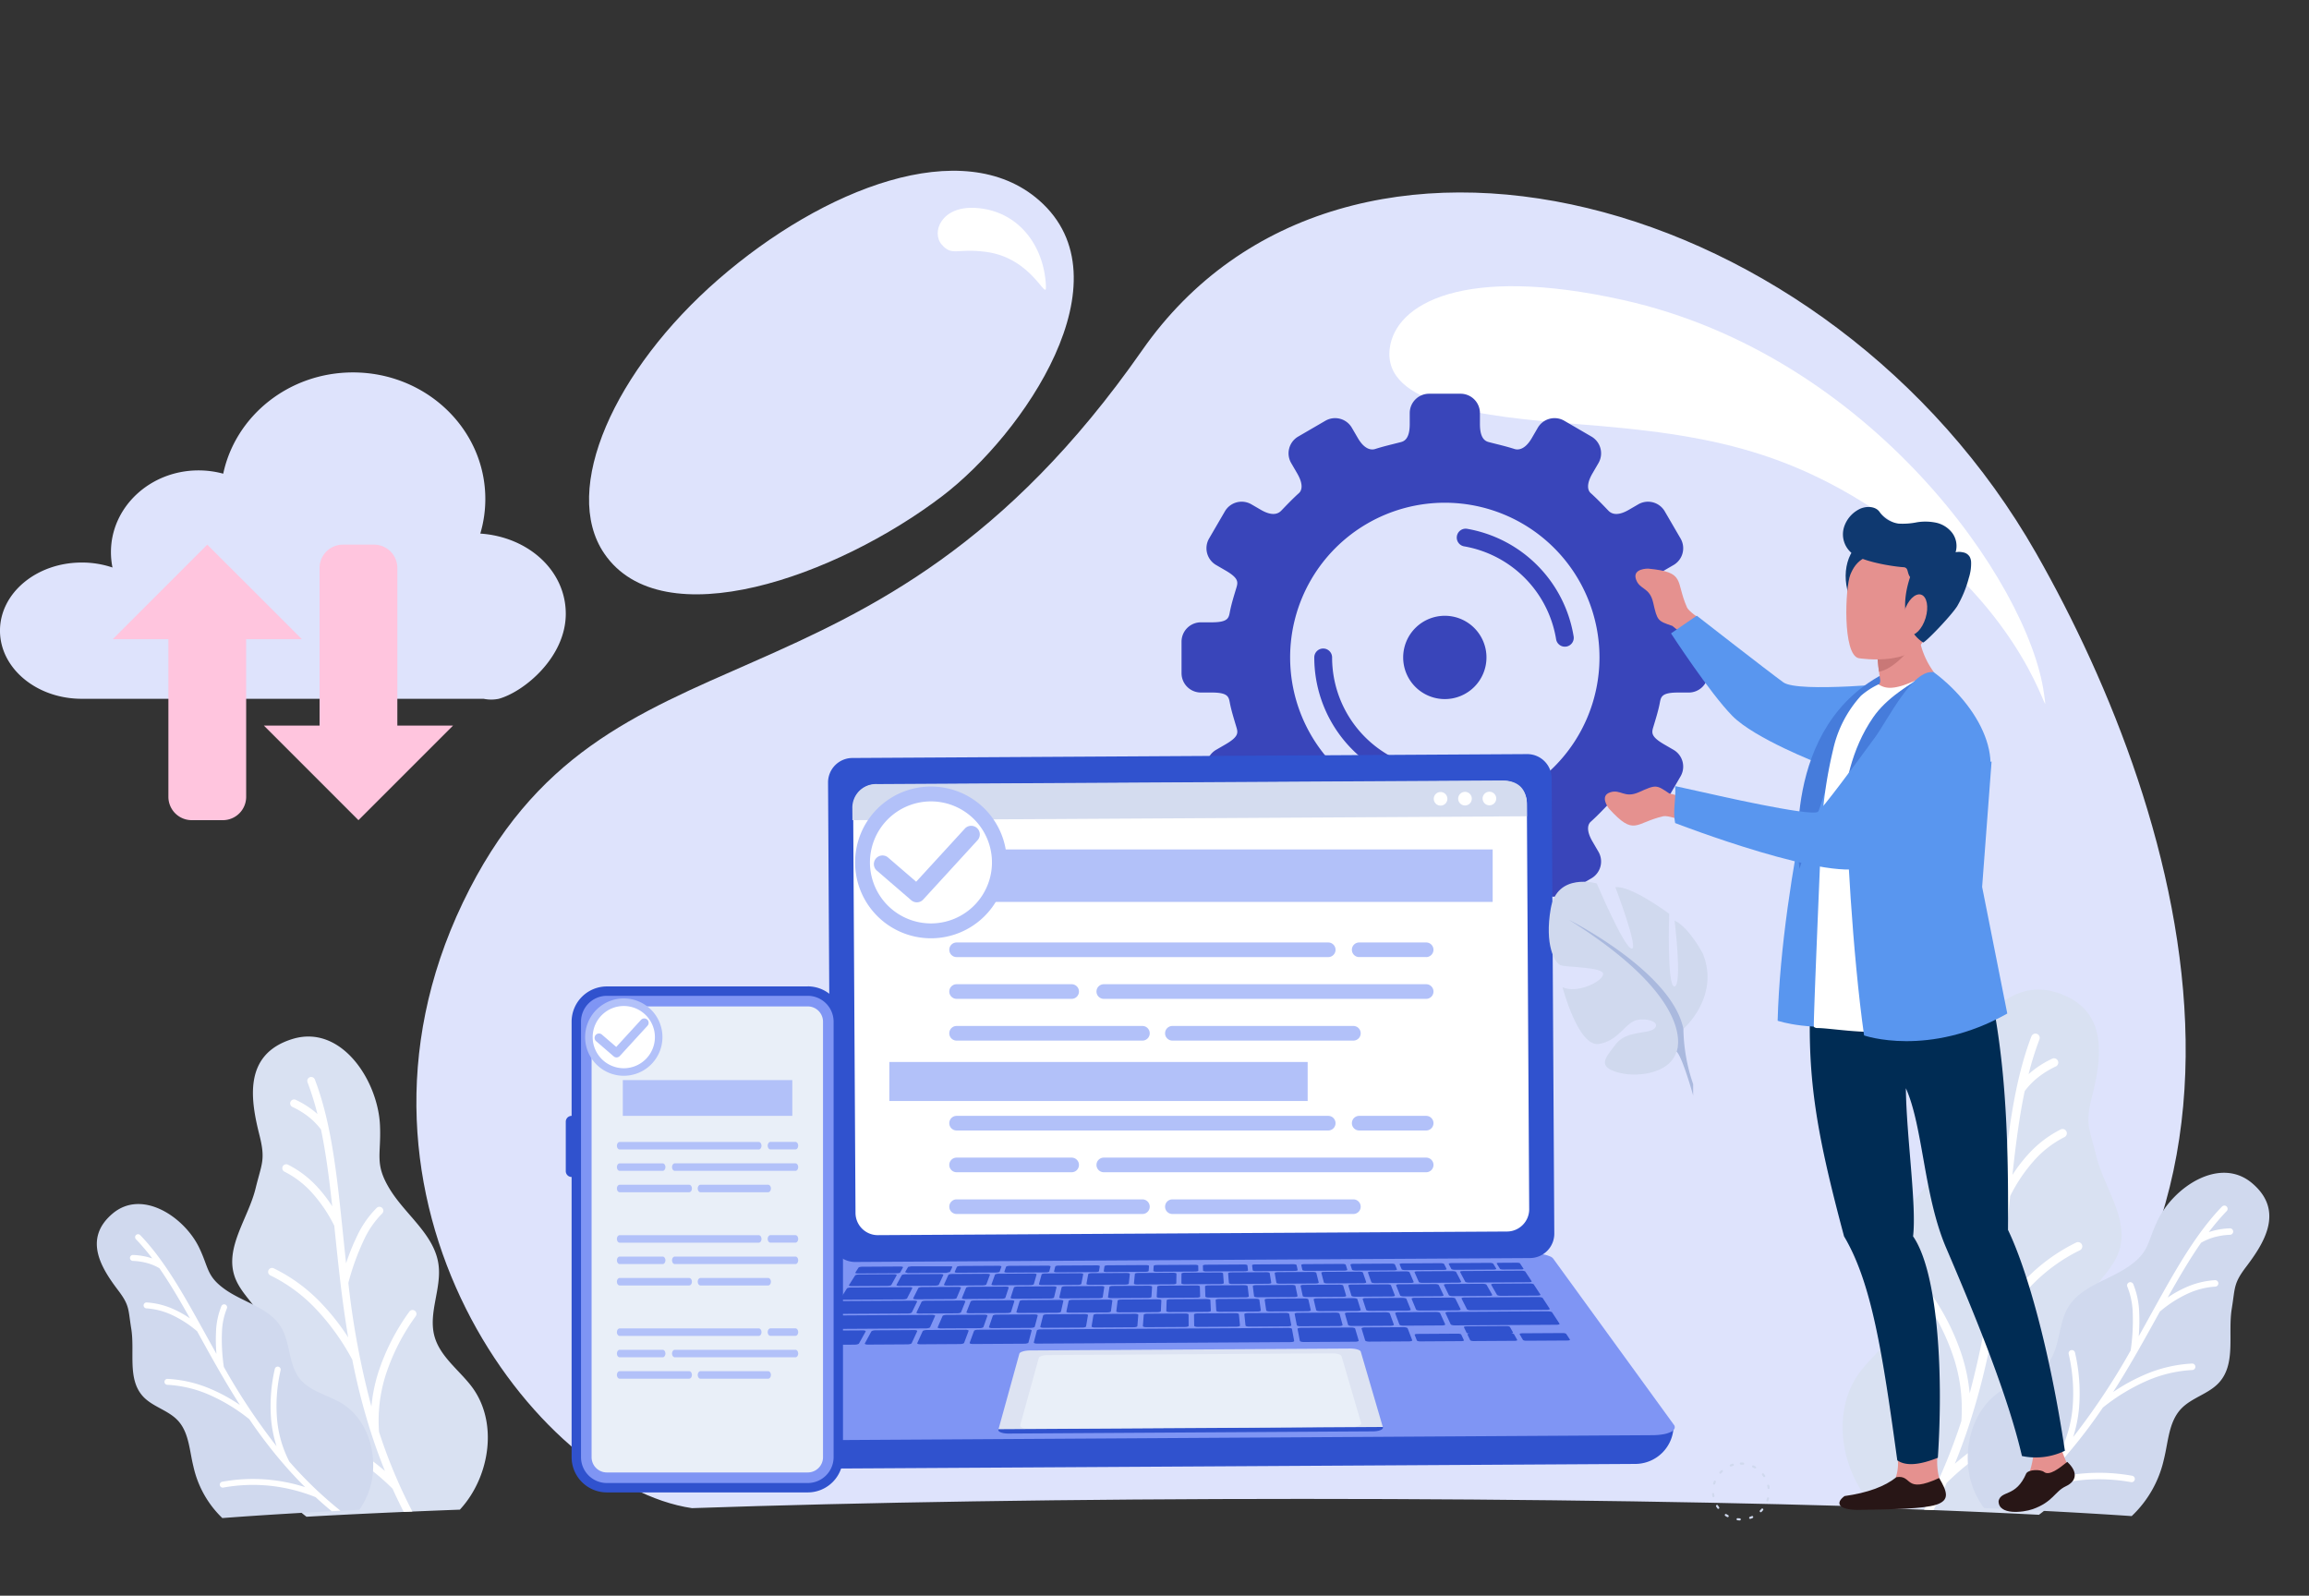 <svg xmlns="http://www.w3.org/2000/svg" width="475" height="328.255" viewBox="0 0 475 328.255">
  <rect x="0" y="0" width="475" height="328.255" fill="#333333" stroke="none"/>
  <g id="Group_14302" data-name="Group 14302" transform="translate(16157.5 18016.967)">
    <path id="Path_34731" data-name="Path 34731" d="M331.138,273.222c47.452,0,91.12.71,125.775,1.9C541.72,226.647,512.354,132.16,481.9,78.713,439.525,4.33,339.385-22.405,297.963,36.944,241.741,117.5,187.506,89.387,158.22,150.566S173.409,270.4,205.362,275.121c34.654-1.19,78.323-1.9,125.776-1.9M256.829,66.948c-21.708,16.521-57.612,29.325-69.534,11.761-8.908-13.123,2.065-37.743,23.554-56.411S261.1-7.647,276.777,6.089c18.612,16.3-3.233,48.136-19.948,60.859" transform="translate(-16220.511 -17981.842)" fill="#dee3fc" fill-rule="evenodd"/>
    <path id="Path_34733" data-name="Path 34733" d="M1030.144,71.562c50.95,11.351,83.374,58.206,86.551,80.829,1.3,9.281-1.112-12.441-27.1-32.222-23.229-17.676-41.312-20.952-68.947-23.088-19.53-1.51-39.981-3.91-38.527-15.557,1.148-9.2,15.133-17.291,48.026-9.962M896.917,52.61c8.772.526,14.111,7.729,14.478,16.035.157,3.533-2.619-5.706-12.343-6.991-6.032-.8-6.938.979-9.1-1.51s-.109-7.96,6.964-7.535" transform="translate(-16853.732 -18026.809)" fill="#fff" fill-rule="evenodd"/>
    <path id="Path_34734" data-name="Path 34734" d="M250.242,1377.184c-2.623-3.285-6.316-6-7.4-10.059-1.278-4.794,1.536-9.839.839-14.752-.876-6.18-6.831-10.189-10.062-15.531-3.165-5.233-1.682-6.993-1.971-13.1-.433-9.2-7.982-20.82-18.04-17.7-10.21,3.167-8.542,12.657-6.745,19.8,1.28,5.085.443,5.817-.8,10.912-1.5,6.154-6.349,12.1-4.322,18.105,1.251,3.711,4.892,6.218,6.207,9.906,1.494,4.181-.313,8.716-1.009,13.1-1.465,9.231.638,16.91,7.344,24.532a26.437,26.437,0,0,0,2.246,1.912c9.393-.531,19.964-1.019,31.552-1.458l.086-.093c6.138-6.7,7.97-18.2,2.074-25.572" transform="translate(-16310.98 -19109.262)" fill="#d9e1f2" fill-rule="evenodd"/>
    <path id="Path_34735" data-name="Path 34735" d="M256.1,1356.918a.806.806,0,0,0-1.505.577,58.872,58.872,0,0,1,2.041,6.544c-.232-.21-.47-.412-.716-.611a18.75,18.75,0,0,0-3.731-2.308.806.806,0,1,0-.687,1.458,17.158,17.158,0,0,1,3.411,2.107,13.856,13.856,0,0,1,2.458,2.544c1.03,4.924,1.7,10.221,2.311,15.8a28.556,28.556,0,0,0-2.992-3.91,20.956,20.956,0,0,0-6.12-4.669.805.805,0,0,0-.716,1.442,19.362,19.362,0,0,1,5.647,4.323,30.13,30.13,0,0,1,4.6,6.8l.156,1.514c.344,3.327.7,6.741,1.112,10.226,0,.033.007.068.012.1.437,3.641.944,7.363,1.586,11.143a46.359,46.359,0,0,0-5.63-7.139,34.133,34.133,0,0,0-9.687-7.086.806.806,0,1,0-.7,1.454,32.578,32.578,0,0,1,9.228,6.756,48.358,48.358,0,0,1,7.623,10.573,132.053,132.053,0,0,0,3.937,15.274v0l.006.021c.825,2.531,1.748,5.075,2.79,7.629a46.57,46.57,0,0,0-20.087-10.151.809.809,0,0,0-.368,1.575,45.274,45.274,0,0,1,11.894,4.548,46.414,46.414,0,0,1,10.118,7.66q1.074,2.381,2.3,4.773l1.774-.078a107.743,107.743,0,0,1-6.856-16.384,31.037,31.037,0,0,1,1.4-11.8,43.243,43.243,0,0,1,6.135-11.984.806.806,0,1,0-1.315-.931,44.9,44.9,0,0,0-6.357,12.429,33.805,33.805,0,0,0-1.434,7.071,170.779,170.779,0,0,1-4.743-25.439,50.781,50.781,0,0,1,3.174-8.774,18.95,18.95,0,0,1,3.785-5.5.806.806,0,0,0-1.106-1.172,20.537,20.537,0,0,0-4.134,5.972,44.709,44.709,0,0,0-2.183,5.44c-.238-2.154-.455-4.277-.671-6.367l-.169-1.627a.54.54,0,0,0-.01-.088c-1.146-11.08-2.3-21.164-5.582-29.731" transform="translate(-16348.834 -19151.83)" fill="#fff" fill-rule="evenodd"/>
    <path id="Path_34736" data-name="Path 34736" d="M80.557,1562.416c-2.8-1.51-6.175-2.308-8.134-4.815-2.31-2.963-1.844-7.309-3.785-10.524-2.441-4.048-7.777-5.075-11.611-7.838-3.756-2.706-3.243-4.372-5.253-8.54-3.03-6.283-11.73-12.138-17.813-6.989-6.172,5.232-2.2,11.349,1.167,15.792,2.4,3.163,2.033,3.92,2.678,7.839.775,4.73-.837,10.31,2.351,13.892,1.973,2.214,5.252,2.88,7.262,5.061,2.277,2.47,2.363,6.165,3.178,9.424a21,21,0,0,0,5.949,10.619c8.047-.609,17.509-1.178,28.184-1.7a15.831,15.831,0,0,0,1.961-3.795c2.29-6.486.158-15.037-6.133-18.427" transform="translate(-16168.31 -19291.016)" fill="#d0d9ee" fill-rule="evenodd"/>
    <path id="Path_34737" data-name="Path 34737" d="M74.547,1559.9a.61.61,0,0,0-.879.847,43.747,43.747,0,0,1,3.36,3.953c-.221-.078-.449-.148-.679-.214a14.137,14.137,0,0,0-3.282-.5.611.611,0,0,0-.047,1.221,12.951,12.951,0,0,1,3,.455,10.407,10.407,0,0,1,2.466,1.044c2.178,3.124,4.215,6.614,6.294,10.323a21.636,21.636,0,0,0-3.244-1.838,15.858,15.858,0,0,0-5.645-1.438.609.609,0,1,0-.072,1.217,14.693,14.693,0,0,1,5.215,1.337,22.874,22.874,0,0,1,5.218,3.37l.556,1.01c1.224,2.216,2.482,4.488,3.805,6.794.012.023.024.044.038.066,1.385,2.406,2.839,4.847,4.406,7.293a35.151,35.151,0,0,0-6.035-3.3,25.846,25.846,0,0,0-8.848-2.066.611.611,0,0,0-.056,1.221,24.643,24.643,0,0,1,8.43,1.969,36.623,36.623,0,0,1,8.443,5.108,99.741,99.741,0,0,0,7.269,9.474v0l.01.01q1.984,2.279,4.2,4.488a35.239,35.239,0,0,0-17-1.118.611.611,0,1,0,.211,1.2,34.383,34.383,0,0,1,9.634-.355,35.148,35.148,0,0,1,9.315,2.338q1.59,1.468,3.309,2.891l1.819-.094a81.418,81.418,0,0,1-10.532-10.113,23.524,23.524,0,0,1-2.521-8.635,32.671,32.671,0,0,1,.724-10.167.61.61,0,0,0-1.192-.26,33.948,33.948,0,0,0-.747,10.543,25.672,25.672,0,0,0,1.1,5.352,129.232,129.232,0,0,1-10.842-16.317,38.515,38.515,0,0,1-.388-7.05A14.292,14.292,0,0,1,92.367,1575a.61.61,0,1,0-1.118-.488,15.587,15.587,0,0,0-1.112,5.383,34.331,34.331,0,0,0,.092,4.437q-1.2-2.148-2.353-4.237l-.6-1.083a.432.432,0,0,0-.033-.059c-4.082-7.379-7.877-14.06-12.7-19.056" transform="translate(-16203.203 -19322.787)" fill="#fff" fill-rule="evenodd"/>
    <path id="Path_34738" data-name="Path 34738" d="M2233.561,1324.618c2.864-3.584,6.89-6.544,8.074-10.978,1.4-5.231-1.678-10.734-.917-16.095.956-6.747,7.455-11.121,10.981-16.951,3.454-5.709,1.836-7.629,2.15-14.294.473-10.043,8.712-22.721,19.687-19.32,11.143,3.454,9.323,13.814,7.362,21.607-1.4,5.551-.487,6.347.872,11.906,1.639,6.716,6.927,13.207,4.718,19.757-1.369,4.051-5.34,6.786-6.776,10.813-1.629,4.561.343,9.511,1.1,14.294,1.6,10.074-.7,18.454-8.015,26.773a29.08,29.08,0,0,1-2.773,2.326c-10.123-.515-21.419-.984-33.7-1.4q-.255-.259-.5-.53c-6.7-7.311-8.7-19.857-2.263-27.907" transform="translate(-18008.078 -19059.811)" fill="#d9e1f2" fill-rule="evenodd"/>
    <path id="Path_34739" data-name="Path 34739" d="M2350.621,1302.5a.88.88,0,1,1,1.643.63,63.7,63.7,0,0,0-2.227,7.139q.378-.341.782-.664a20.329,20.329,0,0,1,4.071-2.519.88.88,0,0,1,.751,1.592,18.561,18.561,0,0,0-3.723,2.3,15.034,15.034,0,0,0-2.681,2.774c-1.126,5.375-1.863,11.153-2.523,17.246a30.877,30.877,0,0,1,3.265-4.267,22.848,22.848,0,0,1,6.677-5.1.879.879,0,0,1,.782,1.574,21.157,21.157,0,0,0-6.165,4.716,32.995,32.995,0,0,0-5.02,7.416l-.171,1.653c-.375,3.631-.761,7.356-1.214,11.16a.855.855,0,0,1-.012.108c-.478,3.976-1.03,8.035-1.729,12.161a50.659,50.659,0,0,1,6.14-7.791,37.3,37.3,0,0,1,10.571-7.73.881.881,0,0,1,.763,1.588,35.5,35.5,0,0,0-10.07,7.369,52.878,52.878,0,0,0-8.317,11.539,144.062,144.062,0,0,1-4.3,16.669v0l-.007.02h0c-.9,2.764-1.906,5.539-3.042,8.327a50.776,50.776,0,0,1,21.921-11.075.88.88,0,0,1,.4,1.715,49.513,49.513,0,0,0-12.977,4.966,50.634,50.634,0,0,0-11.041,8.358q-1.251,2.778-2.687,5.563l-1.945-.074a117.582,117.582,0,0,0,7.672-18.245,33.95,33.95,0,0,0-1.528-12.879,47.243,47.243,0,0,0-6.7-13.078.879.879,0,0,1,1.435-1.017,48.924,48.924,0,0,1,6.937,13.566,36.822,36.822,0,0,1,1.565,7.718,186.17,186.17,0,0,0,5.176-27.764,55.3,55.3,0,0,0-3.46-9.572,20.718,20.718,0,0,0-4.134-6.006.88.88,0,0,1,1.209-1.28,22.434,22.434,0,0,1,4.51,6.518,48.673,48.673,0,0,1,2.382,5.937c.258-2.351.5-4.669.732-6.948l.183-1.774c0-.033.006-.066.01-.1,1.254-12.091,2.517-23.095,6.093-32.443" transform="translate(-18090.223 -19106.262)" fill="#fff" fill-rule="evenodd"/>
    <path id="Path_34740" data-name="Path 34740" d="M2394.838,1526.749c3.057-1.647,6.739-2.517,8.876-5.254,2.521-3.231,2.012-7.976,4.13-11.484,2.667-4.417,8.487-5.537,12.671-8.552,4.1-2.956,3.539-4.771,5.734-9.321,3.3-6.854,12.8-13.246,19.437-7.625,6.737,5.709,2.4,12.385-1.273,17.232-2.618,3.453-2.217,4.279-2.922,8.555-.844,5.164.913,11.252-2.566,15.16-2.151,2.417-5.729,3.143-7.922,5.522-2.487,2.7-2.578,6.727-3.467,10.286a22.89,22.89,0,0,1-6.636,11.717c-8.788-.6-18.984-1.153-30.377-1.655a17.276,17.276,0,0,1-2.376-4.47c-2.5-7.078-.175-16.409,6.692-20.11" transform="translate(-18139.877 -19258.07)" fill="#d0d9ee" fill-rule="evenodd"/>
    <path id="Path_34741" data-name="Path 34741" d="M2475.2,1524a.667.667,0,1,1,.96.925,48.107,48.107,0,0,0-3.668,4.315c.242-.085.49-.162.743-.234a15.519,15.519,0,0,1,3.582-.547.666.666,0,0,1,.052,1.331,14.188,14.188,0,0,0-3.274.5,11.366,11.366,0,0,0-2.69,1.139c-2.377,3.41-4.6,7.217-6.868,11.264a23.634,23.634,0,0,1,3.539-2,17.348,17.348,0,0,1,6.16-1.571.666.666,0,1,1,.078,1.329,15.973,15.973,0,0,0-5.69,1.459,24.9,24.9,0,0,0-5.7,3.678l-.607,1.1c-1.336,2.418-2.708,4.9-4.152,7.413a.729.729,0,0,1-.041.074c-1.51,2.628-3.1,5.291-4.809,7.958a38.559,38.559,0,0,1,6.587-3.607,28.2,28.2,0,0,1,9.654-2.252.667.667,0,0,1,.062,1.332,26.828,26.828,0,0,0-9.2,2.149,40.011,40.011,0,0,0-9.213,5.574,108.872,108.872,0,0,1-7.931,10.337v0l-.011.012q-2.169,2.486-4.587,4.9a38.458,38.458,0,0,1,18.551-1.221.666.666,0,1,1-.232,1.313,37.4,37.4,0,0,0-10.511-.385,38.355,38.355,0,0,0-10.167,2.55q-1.889,1.744-3.94,3.426l-2.008-.094a88.544,88.544,0,0,0,11.847-11.316,25.678,25.678,0,0,0,2.751-9.422,35.711,35.711,0,0,0-.79-11.094.666.666,0,1,1,1.3-.285,37.075,37.075,0,0,1,.814,11.5,27.894,27.894,0,0,1-1.2,5.84,140.565,140.565,0,0,0,11.83-17.806,41.809,41.809,0,0,0,.425-7.692,15.632,15.632,0,0,0-1.1-5.408.666.666,0,1,1,1.22-.533,17.009,17.009,0,0,1,1.212,5.876,37.079,37.079,0,0,1-.1,4.841q1.313-2.342,2.568-4.624l.654-1.181a.563.563,0,0,1,.035-.064c4.456-8.052,8.6-15.343,13.855-20.8" transform="translate(-18175.607 -19292.74)" fill="#fff" fill-rule="evenodd"/>
    <path id="Path_34743" data-name="Path 34743" d="M1914.966,798.96l-5.609,3.262a3.988,3.988,0,0,0-1.44,5.436l1.239,2.13c1.46,2.51.824,3.646.372,4.052-1.248,1.117-2.405,2.33-3.567,3.536-.341.355-1.426,1.568-4.277-.089l-1.956-1.136a3.988,3.988,0,0,0-5.437,1.44l-3.262,5.606a3.992,3.992,0,0,0,1.44,5.438l1.938,1.125c2.674,1.554,2.6,2.35,2.265,3.487-.465,1.554-.963,3.113-1.3,4.724-.3,1.435-.166,2.459-3.8,2.459h-2.229a3.985,3.985,0,0,0-3.976,3.977v6.488a3.984,3.984,0,0,0,3.976,3.978h2.229c3.637,0,3.5,1.026,3.8,2.458.342,1.61.84,3.169,1.3,4.726.339,1.133.409,1.93-2.265,3.484l-1.937,1.124a3.993,3.993,0,0,0-1.44,5.439l3.262,5.609a3.988,3.988,0,0,0,5.437,1.437l1.956-1.136c2.852-1.656,3.936-.443,4.277-.088,1.162,1.208,2.319,2.421,3.567,3.536.453.407,1.088,1.542-.372,4.055l-1.239,2.126a3.989,3.989,0,0,0,1.44,5.436l5.609,3.263a3.985,3.985,0,0,0,5.436-1.438l1.234-2.124c1.484-2.548,2.943-2.447,3.56-2.251,1.787.568,3.44.937,5.286,1.419.673.175,1.828.664,1.828,3.7v2.276a3.982,3.982,0,0,0,3.977,3.975h6.485a3.983,3.983,0,0,0,3.978-3.975V895.65c0-3.038,1.154-3.527,1.829-3.7,1.844-.482,3.5-.851,5.286-1.419.615-.2,2.076-.3,3.558,2.251l1.234,2.124a3.989,3.989,0,0,0,5.439,1.438l5.606-3.263a3.99,3.99,0,0,0,1.439-5.436l-1.238-2.126c-1.461-2.513-.823-3.648-.369-4.055,1.248-1.115,2.4-2.328,3.564-3.536.342-.355,1.426-1.568,4.277.088l1.957,1.136a3.986,3.986,0,0,0,5.436-1.437l3.262-5.609a3.991,3.991,0,0,0-1.439-5.439l-1.937-1.124c-2.674-1.554-2.6-2.351-2.265-3.484.466-1.557.965-3.116,1.3-4.726.3-1.433.166-2.458,3.8-2.458h2.229a3.985,3.985,0,0,0,3.978-3.978v-6.488a3.986,3.986,0,0,0-3.978-3.977h-2.229c-3.636,0-3.5-1.024-3.8-2.459-.339-1.61-.839-3.169-1.3-4.724-.339-1.136-.409-1.932,2.265-3.487l1.938-1.125a3.989,3.989,0,0,0,1.439-5.438l-3.262-5.606a3.986,3.986,0,0,0-5.436-1.44l-1.957,1.136c-2.851,1.657-3.935.444-4.277.089-1.159-1.206-2.316-2.419-3.564-3.536-.454-.406-1.092-1.543.369-4.052l1.238-2.13a3.988,3.988,0,0,0-1.439-5.436l-5.606-3.262a3.991,3.991,0,0,0-5.439,1.437l-1.234,2.125c-1.481,2.549-2.943,2.449-3.558,2.252-1.79-.57-3.442-.939-5.286-1.418-.675-.176-1.829-.666-1.829-3.7v-2.276a3.984,3.984,0,0,0-3.978-3.976h-6.485a3.983,3.983,0,0,0-3.977,3.976v2.276c0,3.038-1.155,3.529-1.828,3.7-1.846.479-3.5.848-5.286,1.418-.617.2-2.075.3-3.56-2.252L1920.4,800.4a3.987,3.987,0,0,0-5.436-1.437m24.565,40.123a8.568,8.568,0,1,1-8.568,8.568,8.568,8.568,0,0,1,8.568-8.568m-26.855,8.568a1.833,1.833,0,0,1,3.667,0,23.188,23.188,0,0,0,23.189,23.188,1.834,1.834,0,0,1,0,3.667,26.859,26.859,0,0,1-26.855-26.855m53.355-4.324a1.827,1.827,0,0,1-3.609.572,23.209,23.209,0,0,0-18.912-19.1,1.83,1.83,0,1,1,.615-3.608,26.871,26.871,0,0,1,21.905,22.135m-26.5-27.5a31.819,31.819,0,1,1-31.822,31.82,31.82,31.82,0,0,1,31.822-31.82" transform="translate(-17799.805 -18729.377)" fill="#3945ba" fill-rule="evenodd"/>
    <path id="Path_34746" data-name="Path 34746" d="M1133.933,1701.441l85.107.662-.48,17.846-90.255.214Z" transform="translate(-17086.619 -19441.369)" fill="#dde3f2" fill-rule="evenodd"/>
    <path id="Path_34747" data-name="Path 34747" d="M990.85,1808.36l-182.93,1.056a7.9,7.9,0,0,1-7.945-7.855l198.729-1.149a7.9,7.9,0,0,1-7.855,7.947" transform="translate(-16811.918 -19524.176)" fill="#3052ce" fill-rule="evenodd"/>
    <path id="Path_34748" data-name="Path 34748" d="M967.505,1583.347l-139.285.827a17.2,17.2,0,0,0-1.756.1,13.449,13.449,0,0,0-1.559.26,6.8,6.8,0,0,0-1.2.382,1.671,1.671,0,0,0-.673.465l-24.311,34.484a.8.8,0,0,0-.119.824,1.575,1.575,0,0,0,.786.673,5.854,5.854,0,0,0,1.561.453,12.939,12.939,0,0,0,2.189.159h.012l190-1.139a13.15,13.15,0,0,0,2.191-.184,5.95,5.95,0,0,0,1.557-.47,1.571,1.571,0,0,0,.777-.685.786.786,0,0,0-.133-.822l-24.828-34.183a1.645,1.645,0,0,0-.677-.455,6.76,6.76,0,0,0-1.207-.37,13.793,13.793,0,0,0-1.563-.239,16.816,16.816,0,0,0-1.759-.083M860.667,1620.5a5.705,5.705,0,0,1-.876-.062,3.2,3.2,0,0,1-.683-.174,1.1,1.1,0,0,1-.421-.261.331.331,0,0,1-.09-.322l4.316-15.617a.473.473,0,0,1,.226-.252,1.992,1.992,0,0,1,.489-.208,4.7,4.7,0,0,1,.681-.143,6.2,6.2,0,0,1,.8-.056l65.819-.392h.01a6.149,6.149,0,0,1,.8.045,4.661,4.661,0,0,1,.681.134,2.015,2.015,0,0,1,.488.2.492.492,0,0,1,.232.25l4.554,15.562a.332.332,0,0,1-.086.323,1.115,1.115,0,0,1-.415.265,3.148,3.148,0,0,1-.681.182,5.413,5.413,0,0,1-.88.072Z" transform="translate(-16810.709 -19342.563)" fill="#7f95f4" fill-rule="evenodd"/>
    <path id="Path_34749" data-name="Path 34749" d="M1096.133,1053.494l-138.816.8a5.025,5.025,0,0,1-5.053-4.994l-.539-93.626a5.024,5.024,0,0,1,4.993-5.053l138.816-.8a5.023,5.023,0,0,1,5.053,4.993l.539,93.626a5.023,5.023,0,0,1-4.993,5.052" transform="translate(-16938.881 -18811.658)" fill="#3052ce" fill-rule="evenodd"/>
    <path id="Path_34750" data-name="Path 34750" d="M1117.867,1076.3l-129.423.747a4.583,4.583,0,0,1-4.609-4.556l-.482-83.523a4.582,4.582,0,0,1,4.556-4.609l129.423-.747a4.583,4.583,0,0,1,4.61,4.556l.482,83.522a4.583,4.583,0,0,1-4.556,4.61" transform="translate(-16965.342 -18839.926)" fill="#fff" fill-rule="evenodd"/>
    <path id="Path_34751" data-name="Path 34751" d="M1257.76,1709.815l0,0s0,0,0,0,0,0,0,0,0,0,0,0l-58.37.347a5.612,5.612,0,0,0-.708.049,3.987,3.987,0,0,0-.6.127,1.706,1.706,0,0,0-.435.185.42.42,0,0,0-.2.224l-3.828,13.849a.3.3,0,0,0,.082.285.981.981,0,0,0,.371.232,2.759,2.759,0,0,0,.605.154,4.847,4.847,0,0,0,.78.053l66.475-.4a5.125,5.125,0,0,0,.781-.061,2.906,2.906,0,0,0,.6-.162.989.989,0,0,0,.367-.236.3.3,0,0,0,.078-.287l-4.041-13.8a.43.43,0,0,0-.2-.221,1.8,1.8,0,0,0-.435-.181,4.367,4.367,0,0,0-.6-.119,5.524,5.524,0,0,0-.708-.039Z" transform="translate(-17141.248 -19448.375)" fill="#e9eff8" fill-rule="evenodd"/>
    <path id="Path_34752" data-name="Path 34752" d="M1060.844,1595.736l-7.8.047a2.49,2.49,0,0,0-.256.014.974.974,0,0,0-.195.043.317.317,0,0,0-.121.057.064.064,0,0,0-.023.074l.421,1.009a.187.187,0,0,0,.086.072.816.816,0,0,0,.173.059,2.08,2.08,0,0,0,.234.039c.084.008.176.012.271.012l7.894-.047a1.977,1.977,0,0,0,.258-.015.985.985,0,0,0,.2-.043.29.29,0,0,0,.116-.059.057.057,0,0,0,.015-.074l-.509-1.011a.192.192,0,0,0-.088-.07.99.99,0,0,0-.174-.057,1.982,1.982,0,0,0-.232-.039c-.084-.008-.177-.012-.268-.012m-100.564.652-8.245-.006-.683.117-.638,1.09.564.185,7.911-.047.771-.193c.441-.966.586-1.062.32-1.145M1086,1610.111l-8.347.05a1.925,1.925,0,0,0-.23.016.9.9,0,0,0-.17.041.236.236,0,0,0-.1.062.063.063,0,0,0-.006.074l.663,1.148a.225.225,0,0,0,.093.076.794.794,0,0,0,.168.062,1.591,1.591,0,0,0,.219.039,1.987,1.987,0,0,0,.25.014l8.454-.051a1.607,1.607,0,0,0,.231-.017.779.779,0,0,0,.168-.043.182.182,0,0,0,.093-.062.063.063,0,0,0,0-.076l-.755-1.149a.278.278,0,0,0-.1-.072.874.874,0,0,0-.168-.059,1.543,1.543,0,0,0-.222-.041,2.472,2.472,0,0,0-.248-.012m-11.555-1.431-8.245.049a1.616,1.616,0,0,0-.228.016.931.931,0,0,0-.172.041.263.263,0,0,0-.1.059.06.06,0,0,0-.012.072l.548,1.123a.187.187,0,0,0,.083.074.8.8,0,0,0,.158.057,1.384,1.384,0,0,0,.213.041,2.075,2.075,0,0,0,.228.012,1.965,1.965,0,0,0-.213.017.95.95,0,0,0-.173.041.268.268,0,0,0-.1.062.066.066,0,0,0-.012.074l.556,1.151a.185.185,0,0,0,.086.076.835.835,0,0,0,.162.062,1.682,1.682,0,0,0,.216.039,2.007,2.007,0,0,0,.248.014l8.453-.051a1.583,1.583,0,0,0,.232-.017.778.778,0,0,0,.174-.043.223.223,0,0,0,.1-.062.063.063,0,0,0,0-.077l-.646-1.147a.2.2,0,0,0-.09-.074.725.725,0,0,0-.164-.059,1.863,1.863,0,0,0-.218-.041,2.021,2.021,0,0,0-.226-.012,1.871,1.871,0,0,0,.21-.017.926.926,0,0,0,.17-.041.246.246,0,0,0,.1-.062.058.058,0,0,0,.006-.074l-.635-1.123a.221.221,0,0,0-.088-.072.951.951,0,0,0-.162-.058,2.072,2.072,0,0,0-.213-.038,2.185,2.185,0,0,0-.242-.012m-7.51,1.544,8.349-.049Zm8.349-.049-8.349.049Zm.018,0Zm-10.868.064h0a1.885,1.885,0,0,1,.245.015,1.408,1.408,0,0,1,.214.039.841.841,0,0,1,.16.059.183.183,0,0,1,.082.074l.544,1.151a.066.066,0,0,1-.012.076.249.249,0,0,1-.1.062.807.807,0,0,1-.176.043,1.646,1.646,0,0,1-.236.016l-8.456.052a1.928,1.928,0,0,1-.244-.014,1.224,1.224,0,0,1-.213-.041.622.622,0,0,1-.156-.06.182.182,0,0,1-.08-.075l-.451-1.154a.066.066,0,0,1,.018-.072.291.291,0,0,1,.107-.061.814.814,0,0,1,.178-.042,2.012,2.012,0,0,1,.234-.018Zm12.167-14.6-3.716.023a1.406,1.406,0,0,0-.2.012.779.779,0,0,0-.151.031.232.232,0,0,0-.088.047.044.044,0,0,0-.006.058l.659,1.085a.161.161,0,0,0,.078.058.709.709,0,0,0,.145.047,1.216,1.216,0,0,0,.193.03,1.644,1.644,0,0,0,.221.011l3.762-.023a1.411,1.411,0,0,0,.2-.012.721.721,0,0,0,.152-.032.223.223,0,0,0,.086-.047.044.044,0,0,0,0-.059l-.708-1.085a.183.183,0,0,0-.08-.055.772.772,0,0,0-.148-.048,1.431,1.431,0,0,0-.191-.028,1.546,1.546,0,0,0-.217-.011Zm-106.669.634-7.8.046a2.257,2.257,0,0,0-.269.016,1.783,1.783,0,0,0-.229.041.767.767,0,0,0-.171.059.16.16,0,0,0-.084.073l-.449,1.017a.059.059,0,0,0,.021.072.288.288,0,0,0,.119.059,1.072,1.072,0,0,0,.2.039,2.005,2.005,0,0,0,.258.014l7.9-.048c.092,0,.185-.008.271-.018a1.628,1.628,0,0,0,.232-.041.709.709,0,0,0,.169-.062.156.156,0,0,0,.082-.074l.359-1.016a.059.059,0,0,0-.025-.069.388.388,0,0,0-.125-.06,1.45,1.45,0,0,0-.2-.037,2.164,2.164,0,0,0-.258-.012m101.011-.6-7.8.047a2.413,2.413,0,0,0-.254.015,1.12,1.12,0,0,0-.193.041.28.28,0,0,0-.115.059.058.058,0,0,0-.016.072l.523,1.011a.216.216,0,0,0,.09.072.8.8,0,0,0,.176.057,1.4,1.4,0,0,0,.236.039,2.385,2.385,0,0,0,.273.015l7.9-.047a1.993,1.993,0,0,0,.256-.017,1.111,1.111,0,0,0,.192-.041.279.279,0,0,0,.113-.062.053.053,0,0,0,.01-.072l-.611-1.012a.21.21,0,0,0-.1-.069.737.737,0,0,0-.179-.057,2.057,2.057,0,0,0-.236-.039,2.671,2.671,0,0,0-.271-.012m-122.52,2.348-7.174.043a2.385,2.385,0,0,0-.275.017,1.889,1.889,0,0,0-.242.043.844.844,0,0,0-.186.062.23.23,0,0,0-.1.074l-1.263,2a.062.062,0,0,0,.006.078.25.25,0,0,0,.109.061,1.111,1.111,0,0,0,.195.042,2.106,2.106,0,0,0,.263.014l7.332-.043c.1,0,.193-.009.283-.019a2.036,2.036,0,0,0,.247-.043.945.945,0,0,0,.186-.066.2.2,0,0,0,.1-.076l1.1-2a.063.063,0,0,0-.012-.076.282.282,0,0,0-.115-.06,1.065,1.065,0,0,0-.195-.039,2.026,2.026,0,0,0-.258-.014m81.084,11.035-50.854.3a2,2,0,0,0-.3.02,1.613,1.613,0,0,0-.252.051.668.668,0,0,0-.181.074.177.177,0,0,0-.082.091l-.63,2.455a.1.1,0,0,0,.036.094.4.4,0,0,0,.145.076,1.242,1.242,0,0,0,.234.051,2.576,2.576,0,0,0,.3.018l52.112-.312a2.267,2.267,0,0,0,.3-.02,1.233,1.233,0,0,0,.238-.054.481.481,0,0,0,.152-.077.106.106,0,0,0,.044-.1l-.453-2.447a.149.149,0,0,0-.076-.091.717.717,0,0,0-.179-.074,1.514,1.514,0,0,0-.25-.047,2.276,2.276,0,0,0-.3-.017m23.747-.142-7.943.048a2.444,2.444,0,0,0-.287.018,1.21,1.21,0,0,0-.226.053.4.4,0,0,0-.141.074.087.087,0,0,0-.029.092l.743,2.446a.2.2,0,0,0,.09.095.822.822,0,0,0,.19.076,2.19,2.19,0,0,0,.265.051,2.024,2.024,0,0,0,.308.017l8.138-.049a1.826,1.826,0,0,0,.3-.021,1.115,1.115,0,0,0,.225-.053.351.351,0,0,0,.135-.078.085.085,0,0,0,.025-.094l-.944-2.445a.214.214,0,0,0-.094-.09.964.964,0,0,0-.191-.074,1.639,1.639,0,0,0-.258-.047,2.138,2.138,0,0,0-.3-.017m-10.772.066-10.317.061a2.149,2.149,0,0,0-.291.019,1.171,1.171,0,0,0-.23.052.45.45,0,0,0-.148.074.1.1,0,0,0-.043.092l.478,2.448a.163.163,0,0,0,.08.094.709.709,0,0,0,.18.076,1.57,1.57,0,0,0,.257.049,2.378,2.378,0,0,0,.3.019l10.571-.064a1.973,1.973,0,0,0,.3-.02,1.27,1.27,0,0,0,.23-.053.413.413,0,0,0,.143-.078.092.092,0,0,0,.033-.094l-.722-2.448a.179.179,0,0,0-.086-.091.787.787,0,0,0-.183-.072,1.977,1.977,0,0,0-.254-.049,2.333,2.333,0,0,0-.3-.014m-66.422.394-10.319.062a2.321,2.321,0,0,0-.3.021,1.949,1.949,0,0,0-.258.051.821.821,0,0,0-.189.076.19.19,0,0,0-.093.092l-.9,2.456a.087.087,0,0,0,.027.095.358.358,0,0,0,.137.075,1.087,1.087,0,0,0,.225.052,2.186,2.186,0,0,0,.3.019l10.574-.064a2.445,2.445,0,0,0,.306-.02,2.049,2.049,0,0,0,.261-.056.826.826,0,0,0,.187-.078.2.2,0,0,0,.086-.1l.652-2.456a.092.092,0,0,0-.035-.091.43.43,0,0,0-.142-.072,1.363,1.363,0,0,0-.227-.049,2.532,2.532,0,0,0-.289-.017m-12.948.078-7.913.045a2.923,2.923,0,0,0-.3.021,1.669,1.669,0,0,0-.265.054.9.9,0,0,0-.2.074.218.218,0,0,0-.1.092l-1.116,2.458a.082.082,0,0,0,.019.094.34.34,0,0,0,.133.078,1.235,1.235,0,0,0,.223.049,2.117,2.117,0,0,0,.293.019l8.107-.049a2.424,2.424,0,0,0,.31-.021,1.825,1.825,0,0,0,.266-.053.9.9,0,0,0,.193-.078.216.216,0,0,0,.1-.1l.921-2.456a.086.086,0,0,0-.025-.093.369.369,0,0,0-.135-.072.92.92,0,0,0-.22-.049,1.753,1.753,0,0,0-.287-.017m-10.549.063h0a1.775,1.775,0,0,1,.285.017.989.989,0,0,1,.217.049.318.318,0,0,1,.127.072.077.077,0,0,1,.017.091l-1.138,2.458a.232.232,0,0,1-.1.1.964.964,0,0,1-.2.077,1.762,1.762,0,0,1-.271.054,2.526,2.526,0,0,1-.31.021l-8.113.049a2.054,2.054,0,0,1-.292-.019,1.018,1.018,0,0,1-.217-.049.329.329,0,0,1-.125-.076.083.083,0,0,1-.008-.1l1.333-2.458a.259.259,0,0,1,.109-.093,1.011,1.011,0,0,1,.2-.074,1.891,1.891,0,0,1,.269-.051,2.468,2.468,0,0,1,.3-.021Zm-10.591.064-7.914.047a2.472,2.472,0,0,0-.306.019,2.368,2.368,0,0,0-.273.051,1.324,1.324,0,0,0-.211.076.322.322,0,0,0-.116.091l-1.553,2.462a.073.073,0,0,0,0,.094.249.249,0,0,0,.116.076,1.034,1.034,0,0,0,.216.051,2.107,2.107,0,0,0,.291.018l8.107-.047c.106,0,.214-.01.314-.022a2.282,2.282,0,0,0,.274-.054,1.265,1.265,0,0,0,.208-.08.262.262,0,0,0,.113-.1l1.364-2.457a.077.077,0,0,0-.011-.09.266.266,0,0,0-.123-.074,1.1,1.1,0,0,0-.213-.049,2.387,2.387,0,0,0-.285-.017Zm14.288-3.194-20.257.123a2.284,2.284,0,0,0-.3.019,2.231,2.231,0,0,0-.265.049,1.189,1.189,0,0,0-.2.07.307.307,0,0,0-.113.088l-1.471,2.33a.073.073,0,0,0,0,.09.251.251,0,0,0,.115.072.987.987,0,0,0,.207.049,2.236,2.236,0,0,0,.283.017l20.744-.123a2.857,2.857,0,0,0,.3-.02,2.061,2.061,0,0,0,.262-.052.844.844,0,0,0,.193-.076.213.213,0,0,0,.1-.09l1.032-2.326a.074.074,0,0,0-.019-.086.3.3,0,0,0-.125-.07,1.073,1.073,0,0,0-.213-.047,2.3,2.3,0,0,0-.279-.016m-3.676-2.923-14.731.086a2.481,2.481,0,0,0-.292.019,1.717,1.717,0,0,0-.256.047.884.884,0,0,0-.2.068.259.259,0,0,0-.109.082l-1.394,2.213a.064.064,0,0,0,0,.084.26.26,0,0,0,.112.07,1.068,1.068,0,0,0,.2.045,1.883,1.883,0,0,0,.275.014l15.079-.088a2.751,2.751,0,0,0,.294-.02,1.731,1.731,0,0,0,.256-.047.948.948,0,0,0,.191-.072.237.237,0,0,0,.1-.084l1.079-2.212a.074.074,0,0,0-.017-.082.322.322,0,0,0-.121-.066,1.125,1.125,0,0,0-.208-.042,2.149,2.149,0,0,0-.271-.015M967,1606.324l-7.736.048a2.692,2.692,0,0,0-.294.018,1.89,1.89,0,0,0-.254.049.929.929,0,0,0-.189.072.217.217,0,0,0-.094.086l-1.007,2.329a.079.079,0,0,0,.023.088.309.309,0,0,0,.127.074,1.07,1.07,0,0,0,.215.047,2.014,2.014,0,0,0,.283.018s0,0,0,0h.008l7.92-.046a2.319,2.319,0,0,0,.3-.02,1.984,1.984,0,0,0,.256-.051.794.794,0,0,0,.187-.074.2.2,0,0,0,.093-.09l.823-2.328a.084.084,0,0,0-.031-.086.357.357,0,0,0-.133-.068,1.074,1.074,0,0,0-.22-.047,2.315,2.315,0,0,0-.281-.017m10.331-.059h0a2.061,2.061,0,0,1,.281.015,1.143,1.143,0,0,1,.222.047.388.388,0,0,1,.14.068.089.089,0,0,1,.035.086l-.61,2.326a.18.18,0,0,1-.084.091.684.684,0,0,1-.181.074,1.482,1.482,0,0,1-.252.051,2.576,2.576,0,0,1-.3.021l-7.928.048a2.045,2.045,0,0,1-.288-.019,1.091,1.091,0,0,1-.221-.047.421.421,0,0,1-.138-.072.083.083,0,0,1-.027-.09l.794-2.327a.179.179,0,0,1,.088-.086.847.847,0,0,1,.18-.072,1.911,1.911,0,0,1,.251-.049,2.657,2.657,0,0,1,.293-.018Zm10.322-.062-7.735.046a2.41,2.41,0,0,0-.292.02,1.577,1.577,0,0,0-.248.047.7.7,0,0,0-.174.072.145.145,0,0,0-.077.086l-.593,2.327a.086.086,0,0,0,.038.088.412.412,0,0,0,.145.074,1.2,1.2,0,0,0,.227.047,1.883,1.883,0,0,0,.292.016l7.921-.048a2.708,2.708,0,0,0,.3-.018,2.227,2.227,0,0,0,.248-.051.673.673,0,0,0,.174-.076.146.146,0,0,0,.074-.088l.4-2.326a.093.093,0,0,0-.043-.086.469.469,0,0,0-.146-.068,1.2,1.2,0,0,0-.225-.045,1.8,1.8,0,0,0-.284-.017m10.323-.063-7.733.048a2.164,2.164,0,0,0-.292.018,1.612,1.612,0,0,0-.24.049.633.633,0,0,0-.17.072.147.147,0,0,0-.072.086l-.379,2.324a.1.1,0,0,0,.045.091.456.456,0,0,0,.147.072,1.52,1.52,0,0,0,.232.049,2.534,2.534,0,0,0,.291.017l7.927-.049a2.21,2.21,0,0,0,.293-.019,1.543,1.543,0,0,0,.245-.052.642.642,0,0,0,.168-.074.137.137,0,0,0,.068-.091l.192-2.324a.106.106,0,0,0-.051-.086.5.5,0,0,0-.154-.07,1.467,1.467,0,0,0-.23-.045,2.5,2.5,0,0,0-.287-.017m10.329-.059-7.736.045a2.549,2.549,0,0,0-.289.019,1.618,1.618,0,0,0-.238.049.59.59,0,0,0-.162.072.116.116,0,0,0-.062.086l-.176,2.322a.1.1,0,0,0,.051.091.593.593,0,0,0,.158.074,1.859,1.859,0,0,0,.238.047,2.57,2.57,0,0,0,.291.017l7.923-.047a2.15,2.15,0,0,0,.293-.021,1.306,1.306,0,0,0,.24-.051.553.553,0,0,0,.16-.074.119.119,0,0,0,.06-.09l-.014-2.322a.113.113,0,0,0-.057-.086.536.536,0,0,0-.158-.068,1.384,1.384,0,0,0-.234-.047,2.135,2.135,0,0,0-.287-.014m10.323-.062-7.737.045c-.1,0-.2.009-.285.019a1.527,1.527,0,0,0-.234.049.613.613,0,0,0-.155.07.122.122,0,0,0-.058.088l.037,2.32a.122.122,0,0,0,.059.093.776.776,0,0,0,.162.072,1.618,1.618,0,0,0,.24.049,2.7,2.7,0,0,0,.293.017l7.923-.049a2.634,2.634,0,0,0,.3-.019,1.4,1.4,0,0,0,.236-.052.5.5,0,0,0,.154-.076.1.1,0,0,0,.051-.09l-.221-2.32a.132.132,0,0,0-.065-.086.611.611,0,0,0-.166-.068,1.48,1.48,0,0,0-.24-.047,2.147,2.147,0,0,0-.289-.014m10.326-.062-7.733.045c-.1,0-.2.009-.287.019a1.527,1.527,0,0,0-.23.049.448.448,0,0,0-.151.072.1.1,0,0,0-.049.086l.244,2.32a.132.132,0,0,0,.067.09.7.7,0,0,0,.171.072,1.57,1.57,0,0,0,.246.047,2.578,2.578,0,0,0,.3.017l7.92-.047a2.126,2.126,0,0,0,.292-.021,1.382,1.382,0,0,0,.229-.049.46.46,0,0,0,.148-.074.1.1,0,0,0,.043-.09l-.431-2.32a.138.138,0,0,0-.072-.086.644.644,0,0,0-.171-.068,1.8,1.8,0,0,0-.242-.047,2.68,2.68,0,0,0-.292-.014m10.323-.062-7.733.047a2.013,2.013,0,0,0-.285.019,1.183,1.183,0,0,0-.224.047.444.444,0,0,0-.144.072.09.09,0,0,0-.041.086l.452,2.32a.15.15,0,0,0,.076.088.563.563,0,0,0,.174.072,1.8,1.8,0,0,0,.25.049,2.348,2.348,0,0,0,.3.014l7.918-.047a2.149,2.149,0,0,0,.292-.019,1.428,1.428,0,0,0,.228-.051.417.417,0,0,0,.143-.074.088.088,0,0,0,.035-.09l-.638-2.318a.16.16,0,0,0-.082-.086.734.734,0,0,0-.178-.068,1.561,1.561,0,0,0-.248-.045,2.208,2.208,0,0,0-.292-.017m10.337-.062h-.01l-7.736.045a2.377,2.377,0,0,0-.281.019,1.348,1.348,0,0,0-.224.049.454.454,0,0,0-.14.072.086.086,0,0,0-.032.086l.658,2.318a.186.186,0,0,0,.086.091.762.762,0,0,0,.182.072,1.937,1.937,0,0,0,.256.047,2.635,2.635,0,0,0,.3.017l7.921-.047a2.427,2.427,0,0,0,.287-.02,1.23,1.23,0,0,0,.219-.049.413.413,0,0,0,.135-.075.079.079,0,0,0,.027-.09l-.845-2.318a.17.17,0,0,0-.086-.084.783.783,0,0,0-.182-.07,1.8,1.8,0,0,0-.246-.045,2.432,2.432,0,0,0-.29-.017m10.311-.062-7.734.045a2.241,2.241,0,0,0-.279.019,1.164,1.164,0,0,0-.218.049.383.383,0,0,0-.131.072.077.077,0,0,0-.025.086l.866,2.316a.194.194,0,0,0,.093.091.9.9,0,0,0,.188.072,1.692,1.692,0,0,0,.259.048,1.989,1.989,0,0,0,.3.016l7.921-.047a1.736,1.736,0,0,0,.287-.02,1.046,1.046,0,0,0,.217-.049.329.329,0,0,0,.13-.076.077.077,0,0,0,.021-.09l-1.052-2.313a.194.194,0,0,0-.1-.085.75.75,0,0,0-.191-.07,1.711,1.711,0,0,0-.256-.047,2.314,2.314,0,0,0-.3-.014m23.017-.137-20.424.121c-.1,0-.2.009-.281.019a1.116,1.116,0,0,0-.214.049.314.314,0,0,0-.125.072.072.072,0,0,0-.021.084l1.075,2.317a.222.222,0,0,0,.1.09.944.944,0,0,0,.2.072,2.072,2.072,0,0,0,.265.05,2.939,2.939,0,0,0,.3.016l20.914-.127a1.95,1.95,0,0,0,.283-.018,1.084,1.084,0,0,0,.209-.051.234.234,0,0,0,.115-.074.07.07,0,0,0,0-.088l-1.516-2.314a.265.265,0,0,0-.114-.085.976.976,0,0,0-.206-.069,1.848,1.848,0,0,0-.265-.045,2.83,2.83,0,0,0-.3-.017m-120.456-2.23h0a1.805,1.805,0,0,1,.273.014,1.223,1.223,0,0,1,.209.043.319.319,0,0,1,.128.068.071.071,0,0,1,.022.082l-.886,2.209a.2.2,0,0,1-.09.084.826.826,0,0,1-.185.072,2.223,2.223,0,0,1-.546.066l-7.715.047a2.31,2.31,0,0,1-.28-.016,1.293,1.293,0,0,1-.214-.045.336.336,0,0,1-.125-.07.069.069,0,0,1-.016-.084l1.06-2.212a.229.229,0,0,1,.1-.082.873.873,0,0,1,.189-.068,2.389,2.389,0,0,1,.25-.047,2.623,2.623,0,0,1,.29-.017Zm10.06-.06-7.539.045a2.351,2.351,0,0,0-.285.017,2.093,2.093,0,0,0-.246.047.821.821,0,0,0-.181.067.2.2,0,0,0-.088.085l-.863,2.207a.078.078,0,0,0,.025.084.346.346,0,0,0,.13.069,1.188,1.188,0,0,0,.215.046,1.948,1.948,0,0,0,.279.016l7.715-.045a2.547,2.547,0,0,0,.291-.021,1.65,1.65,0,0,0,.25-.049.811.811,0,0,0,.181-.07.176.176,0,0,0,.086-.086l.687-2.208a.075.075,0,0,0-.033-.08.381.381,0,0,0-.133-.067,1.267,1.267,0,0,0-.215-.043,1.9,1.9,0,0,0-.275-.014m10.064-.061-7.537.045c-.1,0-.2.008-.287.018a1.722,1.722,0,0,0-.242.048.677.677,0,0,0-.177.067.166.166,0,0,0-.08.081l-.666,2.209a.073.073,0,0,0,.032.084.352.352,0,0,0,.135.069,1.191,1.191,0,0,0,.221.046,1.755,1.755,0,0,0,.281.016l7.716-.045a2.07,2.07,0,0,0,.289-.02,1.485,1.485,0,0,0,.246-.048.675.675,0,0,0,.171-.072.152.152,0,0,0,.077-.086l.49-2.207a.081.081,0,0,0-.039-.08.386.386,0,0,0-.138-.065,1.238,1.238,0,0,0-.217-.043,2.358,2.358,0,0,0-.277-.016m10.06-.06-7.537.046c-.1,0-.2.008-.284.018a1.926,1.926,0,0,0-.237.046.721.721,0,0,0-.169.067.151.151,0,0,0-.074.082l-.468,2.208a.082.082,0,0,0,.039.086.407.407,0,0,0,.141.067,1.235,1.235,0,0,0,.224.045,2.367,2.367,0,0,0,.281.016l7.715-.047a2.374,2.374,0,0,0,.289-.019,1.611,1.611,0,0,0,.242-.049.564.564,0,0,0,.166-.069c.043-.027.068-.055.07-.084l.293-2.207a.088.088,0,0,0-.045-.081.485.485,0,0,0-.146-.065,1.645,1.645,0,0,0-.224-.046c-.085-.008-.179-.014-.279-.014m10.066-.059-7.539.045c-.1,0-.195.009-.283.019a1.366,1.366,0,0,0-.234.047.568.568,0,0,0-.164.068.121.121,0,0,0-.067.08l-.273,2.206a.1.1,0,0,0,.049.086.458.458,0,0,0,.15.067,1.449,1.449,0,0,0,.227.047c.088.009.185.015.285.015l7.715-.047a2.108,2.108,0,0,0,.287-.019,1.259,1.259,0,0,0,.234-.047.563.563,0,0,0,.16-.07.12.12,0,0,0,.062-.086l.1-2.205c0-.029-.017-.056-.054-.08a.515.515,0,0,0-.15-.068,1.472,1.472,0,0,0-.226-.04,2.252,2.252,0,0,0-.277-.017m10.058-.062-7.537.047a2.437,2.437,0,0,0-.281.017,1.825,1.825,0,0,0-.229.047.622.622,0,0,0-.156.068.12.12,0,0,0-.059.082l-.074,2.205a.1.1,0,0,0,.055.085.484.484,0,0,0,.154.067,1.309,1.309,0,0,0,.232.047,2.515,2.515,0,0,0,.285.014l7.714-.045c.1,0,.2-.009.287-.019a1.422,1.422,0,0,0,.232-.049.546.546,0,0,0,.156-.069c.037-.027.058-.056.056-.086l-.1-2.2c0-.028-.022-.055-.059-.082a.631.631,0,0,0-.158-.066,1.628,1.628,0,0,0-.232-.043,2.425,2.425,0,0,0-.281-.017m10.064-.057-7.537.042c-.1,0-.195.009-.281.019a1.448,1.448,0,0,0-.226.047.555.555,0,0,0-.152.067c-.034.027-.055.054-.053.083l.123,2.2c0,.029.022.058.061.084a.675.675,0,0,0,.162.07,1.958,1.958,0,0,0,.525.059l7.715-.045a2.429,2.429,0,0,0,.284-.019,1.373,1.373,0,0,0,.227-.049.46.46,0,0,0,.148-.072.092.092,0,0,0,.045-.084l-.3-2.2a.124.124,0,0,0-.068-.08.554.554,0,0,0-.162-.068,1.6,1.6,0,0,0-.234-.042,1.889,1.889,0,0,0-.281-.015m10.058-.062-7.537.045a2.622,2.622,0,0,0-.276.019,1.3,1.3,0,0,0-.221.047.429.429,0,0,0-.144.067.087.087,0,0,0-.045.08l.32,2.2a.136.136,0,0,0,.069.084.676.676,0,0,0,.166.07,1.689,1.689,0,0,0,.24.045,2.539,2.539,0,0,0,.289.017l7.714-.047a2.04,2.04,0,0,0,.283-.019,1.33,1.33,0,0,0,.224-.049.41.41,0,0,0,.143-.07.086.086,0,0,0,.039-.086l-.494-2.2a.143.143,0,0,0-.076-.08.677.677,0,0,0-.17-.066,1.472,1.472,0,0,0-.24-.043,2.5,2.5,0,0,0-.283-.016m10.065-.06-7.537.046a2.368,2.368,0,0,0-.276.018,1.269,1.269,0,0,0-.22.048.421.421,0,0,0-.14.065.087.087,0,0,0-.038.083l.517,2.2a.146.146,0,0,0,.078.084.744.744,0,0,0,.174.07,2.269,2.269,0,0,0,.246.045,2.176,2.176,0,0,0,.291.014l7.715-.043a2.146,2.146,0,0,0,.279-.021,1.564,1.564,0,0,0,.219-.047.389.389,0,0,0,.133-.072.081.081,0,0,0,.031-.086l-.691-2.2a.159.159,0,0,0-.082-.08.642.642,0,0,0-.174-.065,1.623,1.623,0,0,0-.239-.046c-.091-.008-.187-.014-.285-.014m10.058-.059-7.537.045a2.524,2.524,0,0,0-.274.018,1.029,1.029,0,0,0-.213.047.387.387,0,0,0-.132.066.078.078,0,0,0-.03.082l.714,2.2a.165.165,0,0,0,.084.084.77.77,0,0,0,.18.07,1.808,1.808,0,0,0,.248.045,2.261,2.261,0,0,0,.292.014l7.713-.045a2.336,2.336,0,0,0,.279-.019,1.509,1.509,0,0,0,.218-.047.334.334,0,0,0,.129-.072.071.071,0,0,0,.025-.085l-.888-2.2a.19.19,0,0,0-.091-.083.872.872,0,0,0-.182-.063,1.588,1.588,0,0,0-.248-.043,2.6,2.6,0,0,0-.285-.017m28-.168-15.232.092a1.792,1.792,0,0,0-.271.019,1.115,1.115,0,0,0-.208.045.338.338,0,0,0-.121.068.068.068,0,0,0-.017.082l1.11,2.2a.219.219,0,0,0,.1.084.946.946,0,0,0,.193.07,2.157,2.157,0,0,0,.258.045,2.305,2.305,0,0,0,.3.015l15.588-.093a1.838,1.838,0,0,0,.275-.018,1.2,1.2,0,0,0,.2-.047.257.257,0,0,0,.111-.07.067.067,0,0,0,0-.086l-1.434-2.195a.265.265,0,0,0-.111-.082,1.136,1.136,0,0,0-.2-.066,2.222,2.222,0,0,0-.258-.043,2.732,2.732,0,0,0-.292-.016m-17.927.109h-.01l-7.537.043a2.053,2.053,0,0,0-.272.02,1.2,1.2,0,0,0-.211.045.305.305,0,0,0-.127.068.074.074,0,0,0-.025.082l.911,2.2a.2.2,0,0,0,.095.084.853.853,0,0,0,.187.068,1.676,1.676,0,0,0,.254.045,2.7,2.7,0,0,0,.293.017l7.714-.047a1.9,1.9,0,0,0,.276-.019,1.377,1.377,0,0,0,.211-.047.329.329,0,0,0,.122-.07.072.072,0,0,0,.016-.086l-1.087-2.2a.193.193,0,0,0-.094-.082.892.892,0,0,0-.185-.064,1.592,1.592,0,0,0-.246-.043,2.549,2.549,0,0,0-.283-.017m-111.5-2.138-12.033.073a2.532,2.532,0,0,0-.282.016,2.219,2.219,0,0,0-.25.046.977.977,0,0,0-.19.065.244.244,0,0,0-.105.078l-1.325,2.1a.061.061,0,0,0,0,.079.266.266,0,0,0,.111.068,1.006,1.006,0,0,0,.2.042,1.79,1.79,0,0,0,.268.015l12.309-.074a2.2,2.2,0,0,0,.287-.018,1.973,1.973,0,0,0,.248-.045.887.887,0,0,0,.189-.067.2.2,0,0,0,.1-.083l1.071-2.1a.063.063,0,0,0-.014-.078.272.272,0,0,0-.12-.061.841.841,0,0,0-.2-.043,2.56,2.56,0,0,0-.264-.015m9.992-.059-7.352.043a2.535,2.535,0,0,0-.282.018,1.745,1.745,0,0,0-.242.043.811.811,0,0,0-.182.065.207.207,0,0,0-.1.078l-1.05,2.1a.067.067,0,0,0,.018.082.36.36,0,0,0,.122.066,1.136,1.136,0,0,0,.2.041,2.139,2.139,0,0,0,.271.016l7.518-.045c.1,0,.2-.008.287-.019a2.226,2.226,0,0,0,.244-.045.913.913,0,0,0,.183-.068.19.19,0,0,0,.088-.079l.884-2.1a.064.064,0,0,0-.02-.077.35.35,0,0,0-.125-.064,1.357,1.357,0,0,0-.2-.041,2.2,2.2,0,0,0-.267-.014m9.814-.057-7.356.043a2.044,2.044,0,0,0-.279.019,1.835,1.835,0,0,0-.24.043.966.966,0,0,0-.174.064.19.19,0,0,0-.088.08l-.858,2.1a.067.067,0,0,0,.022.08.329.329,0,0,0,.125.066,1.234,1.234,0,0,0,.208.043,1.771,1.771,0,0,0,.273.014l7.524-.043c.1,0,.195-.009.283-.019a1.838,1.838,0,0,0,.245-.047.822.822,0,0,0,.174-.068.154.154,0,0,0,.082-.08l.691-2.1a.072.072,0,0,0-.029-.078.353.353,0,0,0-.127-.062,1.073,1.073,0,0,0-.208-.041,1.759,1.759,0,0,0-.269-.014m9.81-.059-7.35.045a2.3,2.3,0,0,0-.279.017,1.82,1.82,0,0,0-.236.043.729.729,0,0,0-.168.066.149.149,0,0,0-.081.078l-.676,2.1a.078.078,0,0,0,.033.08.387.387,0,0,0,.134.066,1.2,1.2,0,0,0,.21.043,2.281,2.281,0,0,0,.275.017l7.518-.046a2.824,2.824,0,0,0,.283-.018,1.775,1.775,0,0,0,.238-.047.68.68,0,0,0,.169-.066.153.153,0,0,0,.076-.082l.51-2.1a.077.077,0,0,0-.037-.076.429.429,0,0,0-.137-.064,1.569,1.569,0,0,0-.214-.041,2.229,2.229,0,0,0-.269-.014m9.814-.058-7.356.043a2.321,2.321,0,0,0-.275.018,1.544,1.544,0,0,0-.232.043.64.64,0,0,0-.164.063.148.148,0,0,0-.074.077l-.484,2.1a.08.08,0,0,0,.037.08.427.427,0,0,0,.138.065,1.215,1.215,0,0,0,.218.043,2.222,2.222,0,0,0,.275.015l7.522-.045a2.017,2.017,0,0,0,.281-.018,1.726,1.726,0,0,0,.236-.045.677.677,0,0,0,.162-.066.141.141,0,0,0,.068-.083l.318-2.1c0-.028-.01-.053-.043-.077a.446.446,0,0,0-.14-.062,1.106,1.106,0,0,0-.216-.041,2.213,2.213,0,0,0-.271-.014m9.81-.06-7.351.045a2.28,2.28,0,0,0-.275.017,1.581,1.581,0,0,0-.229.045.666.666,0,0,0-.159.064.125.125,0,0,0-.065.078l-.3,2.1a.087.087,0,0,0,.045.08.476.476,0,0,0,.144.065,1.437,1.437,0,0,0,.224.043,2.376,2.376,0,0,0,.277.014l7.518-.045a1.965,1.965,0,0,0,.279-.018,1.513,1.513,0,0,0,.232-.046.519.519,0,0,0,.156-.067.118.118,0,0,0,.062-.08l.135-2.094c0-.029-.017-.053-.052-.078a.548.548,0,0,0-.147-.063,1.386,1.386,0,0,0-.219-.039,2.179,2.179,0,0,0-.273-.017m9.822-.057h-.008l-7.356.043a1.922,1.922,0,0,0-.273.019,1.467,1.467,0,0,0-.223.043.584.584,0,0,0-.154.066.11.11,0,0,0-.06.078l-.109,2.094a.1.1,0,0,0,.052.08.514.514,0,0,0,.15.066,1.528,1.528,0,0,0,.224.043,2.433,2.433,0,0,0,.279.014l7.522-.045a1.977,1.977,0,0,0,.279-.018,1.473,1.473,0,0,0,.226-.046.538.538,0,0,0,.151-.066.105.105,0,0,0,.054-.082l-.057-2.094a.1.1,0,0,0-.056-.076.546.546,0,0,0-.15-.064,1.737,1.737,0,0,0-.219-.041,2.3,2.3,0,0,0-.271-.014m9.8-.06-7.351.046a2.218,2.218,0,0,0-.271.016,1.39,1.39,0,0,0-.221.046.558.558,0,0,0-.148.063.1.1,0,0,0-.051.077l.074,2.1c0,.028.021.055.058.08a.617.617,0,0,0,.158.066,1.4,1.4,0,0,0,.229.041,2,2,0,0,0,.282.016l7.516-.045a1.937,1.937,0,0,0,.277-.019,1.325,1.325,0,0,0,.222-.045.5.5,0,0,0,.146-.068.088.088,0,0,0,.047-.082l-.244-2.09a.118.118,0,0,0-.064-.078.7.7,0,0,0-.158-.064,1.739,1.739,0,0,0-.226-.041,2.32,2.32,0,0,0-.275-.014m9.814-.057-7.354.043a2.509,2.509,0,0,0-.271.018,1.322,1.322,0,0,0-.218.043.454.454,0,0,0-.142.065.082.082,0,0,0-.045.076l.265,2.093a.128.128,0,0,0,.066.082.611.611,0,0,0,.161.063,1.636,1.636,0,0,0,.232.045,2.505,2.505,0,0,0,.281.014l7.523-.045a1.941,1.941,0,0,0,.276-.019,1.405,1.405,0,0,0,.218-.045.462.462,0,0,0,.138-.068.083.083,0,0,0,.041-.082l-.433-2.091c-.006-.028-.03-.053-.072-.078a.7.7,0,0,0-.162-.061,1.6,1.6,0,0,0-.231-.041,2.338,2.338,0,0,0-.273-.014m9.807-.057-7.35.043a2.2,2.2,0,0,0-.269.017,1.575,1.575,0,0,0-.215.045.423.423,0,0,0-.135.064.076.076,0,0,0-.037.078l.447,2.09a.129.129,0,0,0,.074.08.629.629,0,0,0,.17.066,1.757,1.757,0,0,0,.238.043,2.493,2.493,0,0,0,.283.016l7.516-.045a2.25,2.25,0,0,0,.275-.016,1.5,1.5,0,0,0,.214-.047.432.432,0,0,0,.133-.068.075.075,0,0,0,.032-.08l-.619-2.092a.145.145,0,0,0-.078-.076.746.746,0,0,0-.168-.064,1.664,1.664,0,0,0-.234-.038,1.871,1.871,0,0,0-.277-.015m9.812-.06-7.354.045a2.117,2.117,0,0,0-.266.016,1.3,1.3,0,0,0-.209.043.4.4,0,0,0-.132.066.071.071,0,0,0-.03.076l.64,2.092a.164.164,0,0,0,.08.08.712.712,0,0,0,.172.063,1.761,1.761,0,0,0,.24.043,2.108,2.108,0,0,0,.285.014l7.517-.043a2.73,2.73,0,0,0,.274-.018,1.139,1.139,0,0,0,.211-.047.344.344,0,0,0,.129-.066.073.073,0,0,0,.025-.083l-.806-2.088a.182.182,0,0,0-.084-.078,1.012,1.012,0,0,0-.176-.062,1.765,1.765,0,0,0-.238-.041c-.088-.008-.18-.014-.277-.014m9.816-.057h-.008l-7.35.043a2.165,2.165,0,0,0-.266.016,1.1,1.1,0,0,0-.207.046.341.341,0,0,0-.125.064.069.069,0,0,0-.027.077l.829,2.089a.168.168,0,0,0,.088.082.764.764,0,0,0,.18.063,1.713,1.713,0,0,0,.247.043,2.526,2.526,0,0,0,.285.016l7.518-.047a2.125,2.125,0,0,0,.268-.016,1.06,1.06,0,0,0,.207-.048.305.305,0,0,0,.121-.065.065.065,0,0,0,.019-.08l-.993-2.089a.2.2,0,0,0-.092-.077.9.9,0,0,0-.176-.062,1.78,1.78,0,0,0-.24-.041,2.381,2.381,0,0,0-.277-.014m19.509-.117-7.349.043a2.279,2.279,0,0,0-.265.019.908.908,0,0,0-.2.045.259.259,0,0,0-.114.064.062.062,0,0,0-.011.078l1.2,2.084a.246.246,0,0,0,.1.08,1.214,1.214,0,0,0,.193.068c.076.016.162.032.254.043a2.643,2.643,0,0,0,.289.014l7.516-.045a2.643,2.643,0,0,0,.27-.019,1.046,1.046,0,0,0,.2-.045.27.27,0,0,0,.111-.068.068.068,0,0,0,0-.082l-1.366-2.084a.264.264,0,0,0-.106-.078.863.863,0,0,0-.189-.062,1.863,1.863,0,0,0-.25-.041,2.6,2.6,0,0,0-.283-.014m-9.711.057h0a2.6,2.6,0,0,1,.283.014,2,2,0,0,1,.246.041.924.924,0,0,1,.189.064.208.208,0,0,1,.1.076l1.181,2.087a.068.068,0,0,1-.01.08.262.262,0,0,1-.116.067,1.063,1.063,0,0,1-.2.047,2.633,2.633,0,0,1-.273.019l-7.516.043a2.089,2.089,0,0,1-.287-.014,1.992,1.992,0,0,1-.248-.043.894.894,0,0,1-.185-.063.21.21,0,0,1-.094-.08l-1.016-2.088a.064.064,0,0,1,.019-.078.32.32,0,0,1,.119-.066,1.082,1.082,0,0,1,.2-.043,2.582,2.582,0,0,1,.265-.019Zm-111.52-2h0a2.528,2.528,0,0,1,.26.015,1.26,1.26,0,0,1,.2.039.286.286,0,0,1,.116.062.057.057,0,0,1,.021.072l-.926,2a.191.191,0,0,1-.09.078,1.042,1.042,0,0,1-.179.065,2.2,2.2,0,0,1-.242.043,2.476,2.476,0,0,1-.279.017l-7.334.045a2.622,2.622,0,0,1-.263-.014,1.25,1.25,0,0,1-.2-.041.289.289,0,0,1-.116-.063.058.058,0,0,1-.012-.076l1.083-2a.2.2,0,0,1,.094-.076.92.92,0,0,1,.182-.062,1.4,1.4,0,0,1,.24-.041,2.294,2.294,0,0,1,.275-.018Zm9.571-.055-7.172.043a2.328,2.328,0,0,0-.273.017,1.8,1.8,0,0,0-.236.041.735.735,0,0,0-.172.062.183.183,0,0,0-.088.074l-.9,2a.06.06,0,0,0,.019.076.288.288,0,0,0,.116.064,1.281,1.281,0,0,0,.2.041,2.035,2.035,0,0,0,.26.015h.01l7.332-.043a2.429,2.429,0,0,0,.279-.018,1.655,1.655,0,0,0,.238-.043.865.865,0,0,0,.174-.063.177.177,0,0,0,.084-.077l.747-2c.01-.025,0-.05-.027-.074a.4.4,0,0,0-.123-.06,1.475,1.475,0,0,0-.206-.038,1.928,1.928,0,0,0-.26-.012m9.576-.058-7.172.043a2.33,2.33,0,0,0-.273.016,2.093,2.093,0,0,0-.231.041.825.825,0,0,0-.17.062.176.176,0,0,0-.082.076l-.726,2a.07.07,0,0,0,.027.078.42.42,0,0,0,.127.062,1.419,1.419,0,0,0,.21.041c.079.008.17.012.266.012l7.332-.043a2.188,2.188,0,0,0,.275-.017,1.574,1.574,0,0,0,.234-.043.792.792,0,0,0,.169-.063c.041-.025.07-.052.075-.078l.569-2a.069.069,0,0,0-.031-.074.4.4,0,0,0-.129-.059,1.176,1.176,0,0,0-.206-.039,2.088,2.088,0,0,0-.262-.015m9.572-.057-7.172.045a2.251,2.251,0,0,0-.271.017,1.305,1.305,0,0,0-.228.041.736.736,0,0,0-.162.062.134.134,0,0,0-.074.074l-.55,2a.07.07,0,0,0,.035.076.356.356,0,0,0,.131.064,1.5,1.5,0,0,0,.209.041,2.488,2.488,0,0,0,.267.012l7.332-.043a2.39,2.39,0,0,0,.277-.016,2.024,2.024,0,0,0,.232-.045.64.64,0,0,0,.162-.063.133.133,0,0,0,.072-.076l.389-2a.075.075,0,0,0-.039-.074.469.469,0,0,0-.137-.059,1.187,1.187,0,0,0-.21-.039,2.507,2.507,0,0,0-.264-.014m9.578-.056-7.174.041a2.079,2.079,0,0,0-.268.017,1.529,1.529,0,0,0-.226.042.748.748,0,0,0-.16.062c-.039.022-.064.047-.068.074l-.371,2a.078.078,0,0,0,.041.076.369.369,0,0,0,.14.062,1.077,1.077,0,0,0,.215.041,2.246,2.246,0,0,0,.269.014l7.332-.043a2.21,2.21,0,0,0,.273-.018,1.4,1.4,0,0,0,.227-.043.614.614,0,0,0,.156-.063.109.109,0,0,0,.061-.078l.213-1.994c0-.025-.014-.049-.047-.074a.553.553,0,0,0-.137-.059,1.3,1.3,0,0,0-.213-.039,1.8,1.8,0,0,0-.263-.012m9.569-.057-7.172.043a2.16,2.16,0,0,0-.266.017,1.616,1.616,0,0,0-.221.041.635.635,0,0,0-.152.062c-.037.024-.059.049-.061.074l-.193,1.994a.089.089,0,0,0,.048.076.534.534,0,0,0,.143.064,1.623,1.623,0,0,0,.218.041,2.279,2.279,0,0,0,.271.014l7.331-.043c.094,0,.187-.008.273-.019a1.587,1.587,0,0,0,.224-.043.584.584,0,0,0,.152-.066.109.109,0,0,0,.057-.078l.033-1.992a.088.088,0,0,0-.053-.072.522.522,0,0,0-.146-.059,1.333,1.333,0,0,0-.217-.041c-.082-.008-.172-.012-.267-.012m9.576-.057-7.171.042c-.1,0-.185.007-.267.017a1.762,1.762,0,0,0-.219.041.62.62,0,0,0-.148.062c-.035.023-.056.048-.056.074l-.014,1.994c0,.027.019.051.054.076a.54.54,0,0,0,.148.061,1.734,1.734,0,0,0,.221.041,2.1,2.1,0,0,0,.269.014h.008l7.332-.043a2.2,2.2,0,0,0,.271-.017,1.318,1.318,0,0,0,.218-.045.434.434,0,0,0,.146-.064c.032-.024.051-.049.049-.078l-.144-1.992c0-.025-.025-.049-.059-.072a.591.591,0,0,0-.15-.059,1.617,1.617,0,0,0-.219-.039,2.265,2.265,0,0,0-.269-.014Zm9.57-.056-7.172.041c-.094,0-.185.006-.265.016a1.3,1.3,0,0,0-.213.044.492.492,0,0,0-.142.059c-.033.025-.049.049-.047.074l.164,1.992c0,.028.022.053.059.077a.554.554,0,0,0,.154.062,1.8,1.8,0,0,0,.226.042,2.352,2.352,0,0,0,.275.014l7.33-.043a2.512,2.512,0,0,0,.271-.018,1.449,1.449,0,0,0,.215-.043.459.459,0,0,0,.142-.064c.031-.025.047-.051.043-.075l-.324-1.992c0-.027-.027-.052-.065-.074a.652.652,0,0,0-.156-.059,1.474,1.474,0,0,0-.226-.039,2.242,2.242,0,0,0-.268-.012m9.573-.057-7.172.042a2.132,2.132,0,0,0-.262.017,1.243,1.243,0,0,0-.211.041.421.421,0,0,0-.138.062.082.082,0,0,0-.043.074l.343,1.992a.131.131,0,0,0,.068.076.811.811,0,0,0,.162.062,1.977,1.977,0,0,0,.23.041c.086.008.18.014.276.014l7.329-.045a2.087,2.087,0,0,0,.269-.017,1.533,1.533,0,0,0,.211-.043.473.473,0,0,0,.133-.064.077.077,0,0,0,.035-.078l-.5-1.99a.144.144,0,0,0-.072-.074.707.707,0,0,0-.162-.058,1.578,1.578,0,0,0-.225-.041c-.085-.009-.177-.012-.271-.012m9.57-.058-7.172.041a2.553,2.553,0,0,0-.26.018,1.433,1.433,0,0,0-.207.041.435.435,0,0,0-.13.062.071.071,0,0,0-.034.074l.521,1.99c.006.029.033.054.074.076a.622.622,0,0,0,.167.062,1.436,1.436,0,0,0,.231.041,2.25,2.25,0,0,0,.275.014l7.332-.042a1.779,1.779,0,0,0,.266-.019,1.183,1.183,0,0,0,.209-.043.367.367,0,0,0,.129-.062.073.073,0,0,0,.031-.078l-.682-1.99a.17.17,0,0,0-.077-.074.783.783,0,0,0-.169-.057,1.545,1.545,0,0,0-.234-.041,2.28,2.28,0,0,0-.271-.012m9.573-.057-7.169.043a2.134,2.134,0,0,0-.263.017,1.1,1.1,0,0,0-.2.043.345.345,0,0,0-.127.06.07.07,0,0,0-.029.074l.7,1.988c.008.028.037.053.08.077a.885.885,0,0,0,.174.062,2.023,2.023,0,0,0,.238.041,2.407,2.407,0,0,0,.277.014l7.332-.045a2.11,2.11,0,0,0,.265-.017,1.1,1.1,0,0,0,.2-.043.369.369,0,0,0,.123-.063.066.066,0,0,0,.021-.078l-.855-1.986a.19.19,0,0,0-.086-.074.752.752,0,0,0-.173-.059,1.911,1.911,0,0,0-.234-.041c-.086-.008-.178-.012-.273-.012m23.784-.142-12.036.073a2.316,2.316,0,0,0-.258.016.924.924,0,0,0-.195.043.282.282,0,0,0-.115.06.058.058,0,0,0-.014.074l1.051,1.988a.213.213,0,0,0,.094.076,1.081,1.081,0,0,0,.183.062,2.35,2.35,0,0,0,.245.041c.087.009.182.014.279.014l12.3-.074a1.839,1.839,0,0,0,.26-.017.917.917,0,0,0,.2-.045.233.233,0,0,0,.106-.064.057.057,0,0,0,0-.076l-1.3-1.984a.223.223,0,0,0-.1-.074.978.978,0,0,0-.187-.059,2.137,2.137,0,0,0-.242-.042c-.088-.008-.182-.012-.275-.012m-14.214.086h0a2.1,2.1,0,0,1,.273.012,2,2,0,0,1,.24.039.859.859,0,0,1,.178.059.2.2,0,0,1,.093.074l1.038,1.986a.064.064,0,0,1-.017.076.3.3,0,0,1-.118.066,1.056,1.056,0,0,1-.2.043,2.111,2.111,0,0,1-.265.016l-7.329.046c-.1,0-.19-.007-.279-.014a2.116,2.116,0,0,1-.24-.041.929.929,0,0,1-.177-.062.181.181,0,0,1-.088-.078l-.876-1.987a.061.061,0,0,1,.02-.074.324.324,0,0,1,.119-.059,1.075,1.075,0,0,1,.2-.043c.078-.009.166-.015.258-.017Zm-113.573-.947-7.793.045c-.095,0-.185.007-.273.017a2.347,2.347,0,0,0-.24.041,1.041,1.041,0,0,0-.182.062.191.191,0,0,0-.1.072l-.644,1.018a.056.056,0,0,0,.006.072.267.267,0,0,0,.107.059,1.035,1.035,0,0,0,.187.039,2.43,2.43,0,0,0,.252.012h.01l7.9-.045c.094,0,.187-.009.274-.016a1.767,1.767,0,0,0,.238-.043.886.886,0,0,0,.179-.059.227.227,0,0,0,.094-.074l.555-1.018a.057.057,0,0,0-.013-.071.31.31,0,0,0-.113-.057.946.946,0,0,0-.191-.039,2.292,2.292,0,0,0-.254-.012m30.309-.181-7.8.046c-.093,0-.182.008-.267.016a2.084,2.084,0,0,0-.227.041.871.871,0,0,0-.164.062.142.142,0,0,0-.078.072l-.357,1.015a.067.067,0,0,0,.029.072.352.352,0,0,0,.127.059,1.149,1.149,0,0,0,.2.039,2.033,2.033,0,0,0,.26.015l7.9-.048a2.339,2.339,0,0,0,.271-.016,1.876,1.876,0,0,0,.228-.041.809.809,0,0,0,.161-.062.141.141,0,0,0,.07-.074l.268-1.015a.068.068,0,0,0-.032-.07.387.387,0,0,0-.13-.059,1.412,1.412,0,0,0-.2-.039,2.121,2.121,0,0,0-.259-.012m10.1-.059-7.793.045a2.242,2.242,0,0,0-.267.016,1.761,1.761,0,0,0-.221.041.617.617,0,0,0-.16.062.131.131,0,0,0-.072.072l-.259,1.013a.073.073,0,0,0,.036.074.473.473,0,0,0,.133.058,1.114,1.114,0,0,0,.207.039,2.144,2.144,0,0,0,.263.015l7.9-.048a2.165,2.165,0,0,0,.266-.016,1.871,1.871,0,0,0,.224-.041.76.76,0,0,0,.156-.062c.037-.022.062-.047.065-.074l.172-1.015c0-.024-.013-.049-.043-.07a.434.434,0,0,0-.135-.057,1.445,1.445,0,0,0-.208-.039c-.08-.008-.168-.012-.26-.012m10.1-.059-7.793.045c-.092,0-.18.007-.262.017a1.722,1.722,0,0,0-.22.041.565.565,0,0,0-.153.059c-.037.022-.06.045-.064.072l-.162,1.015c0,.025.01.049.043.072a.431.431,0,0,0,.137.06,1.292,1.292,0,0,0,.212.038,2.024,2.024,0,0,0,.263.012l7.9-.047a2.217,2.217,0,0,0,.266-.016,1.584,1.584,0,0,0,.219-.039.653.653,0,0,0,.15-.062.111.111,0,0,0,.058-.074l.076-1.015c0-.025-.017-.05-.049-.072a.611.611,0,0,0-.142-.057,1.918,1.918,0,0,0-.211-.037,2.627,2.627,0,0,0-.263-.012m10.1-.059-7.793.045c-.093,0-.18.007-.263.017a1.457,1.457,0,0,0-.215.041.624.624,0,0,0-.148.058.105.105,0,0,0-.057.074l-.066,1.013a.084.084,0,0,0,.049.072.532.532,0,0,0,.144.06,1.425,1.425,0,0,0,.215.038,2.045,2.045,0,0,0,.265.015l7.9-.047a2,2,0,0,0,.264-.017,1.7,1.7,0,0,0,.216-.041.621.621,0,0,0,.146-.062.1.1,0,0,0,.051-.074l-.022-1.014a.1.1,0,0,0-.056-.072.611.611,0,0,0-.147-.055,1.33,1.33,0,0,0-.215-.039,2.464,2.464,0,0,0-.263-.012m10.1-.062-7.791.047a2.14,2.14,0,0,0-.265.014,1.362,1.362,0,0,0-.214.043.542.542,0,0,0-.141.058c-.035.023-.054.047-.051.074l.037,1.011c0,.027.02.052.055.074a.5.5,0,0,0,.148.059,1.6,1.6,0,0,0,.218.039,2.064,2.064,0,0,0,.265.012l7.9-.045a2.321,2.321,0,0,0,.264-.019,1.589,1.589,0,0,0,.212-.04.483.483,0,0,0,.138-.062c.033-.023.049-.048.045-.074l-.122-1.012c0-.024-.024-.049-.061-.072a.573.573,0,0,0-.151-.057,1.464,1.464,0,0,0-.22-.037,2.069,2.069,0,0,0-.264-.014m10.1-.06-7.791.048a2.587,2.587,0,0,0-.261.014,1.755,1.755,0,0,0-.211.041.436.436,0,0,0-.137.059c-.031.023-.048.046-.043.073l.133,1.013a.114.114,0,0,0,.064.072.558.558,0,0,0,.152.059,1.7,1.7,0,0,0,.222.039,2.016,2.016,0,0,0,.267.012l7.9-.047a2.492,2.492,0,0,0,.263-.014,1.19,1.19,0,0,0,.207-.043.418.418,0,0,0,.133-.06.075.075,0,0,0,.037-.074l-.221-1.013a.12.12,0,0,0-.068-.069.636.636,0,0,0-.158-.058,2.013,2.013,0,0,0-.221-.039c-.082-.008-.172-.012-.265-.012m10.1-.059-7.794.047a2.527,2.527,0,0,0-.258.014,1.162,1.162,0,0,0-.207.041.425.425,0,0,0-.133.059.076.076,0,0,0-.038.072l.232,1.011a.129.129,0,0,0,.07.074.62.62,0,0,0,.158.057,1.251,1.251,0,0,0,.226.039,2.283,2.283,0,0,0,.269.015l7.893-.047a2.026,2.026,0,0,0,.263-.017,1.409,1.409,0,0,0,.206-.041.393.393,0,0,0,.128-.062.068.068,0,0,0,.031-.072l-.32-1.013a.15.15,0,0,0-.075-.072.677.677,0,0,0-.161-.056,1.544,1.544,0,0,0-.226-.039c-.084-.008-.172-.012-.265-.012m10.1-.062-7.8.047a2.017,2.017,0,0,0-.257.017.937.937,0,0,0-.2.041.427.427,0,0,0-.125.057.067.067,0,0,0-.028.074l.328,1.01a.149.149,0,0,0,.076.074.712.712,0,0,0,.166.059,1.816,1.816,0,0,0,.227.039c.085.008.177.015.271.015l7.893-.049a2,2,0,0,0,.261-.017.914.914,0,0,0,.2-.041.322.322,0,0,0,.123-.062.062.062,0,0,0,.025-.072l-.416-1.011a.177.177,0,0,0-.083-.072.77.77,0,0,0-.168-.057,1.86,1.86,0,0,0-.23-.039c-.085-.008-.174-.012-.267-.012" transform="translate(-16922.029 -19352.85)" fill="#3052ce" fill-rule="evenodd"/>
    <path id="Path_34753" data-name="Path 34753" d="M1121.089,988.025l.012,2.372-138.754.8-.015-2.369a4.868,4.868,0,0,1,5.161-5.054l128.374-.74c3.455-.021,5.2,1.7,5.221,4.993" transform="translate(-16964.488 -18839.443)" fill="#d4dcef" fill-rule="evenodd"/>
    <path id="Path_34754" data-name="Path 34754" d="M1717.455,998.635a1.4,1.4,0,1,1-1.407-1.391,1.4,1.4,0,0,1,1.407,1.391m10.048-.058a1.4,1.4,0,1,1-1.407-1.391,1.4,1.4,0,0,1,1.407,1.391m-5.024.029a1.4,1.4,0,1,1-1.407-1.391,1.4,1.4,0,0,1,1.407,1.391" transform="translate(-17577.205 -18851.285)" fill="#fff" fill-rule="evenodd"/>
    <path id="Path_34755" data-name="Path 34755" d="M671.169,1242.436H629.825a7.257,7.257,0,0,0-7.241,7.239v19.387a1.2,1.2,0,0,0-1.2,1.2v10.171a1.2,1.2,0,0,0,1.2,1.2v57.651a7.257,7.257,0,0,0,7.241,7.239h41.344a7.256,7.256,0,0,0,7.241-7.239v-44.2c.033,0,.068,0,.1,0a1.2,1.2,0,0,0,1.2-1.2v-10.171a1.2,1.2,0,0,0-1.2-1.2c-.035,0-.07,0-.1,0v-3.459c.033,0,.068,0,.1,0a1.2,1.2,0,0,0,1.2-1.2v-10.171a1.2,1.2,0,0,0-1.2-1.2c-.035,0-.07,0-.1,0v-16.823a7.256,7.256,0,0,0-7.241-7.239" transform="translate(-16662.494 -19056.479)" fill="#3052ce" fill-rule="evenodd"/>
    <path id="Path_34756" data-name="Path 34756" d="M687.216,1254.253H645.87a5.324,5.324,0,0,0-5.309,5.309v89.609a5.325,5.325,0,0,0,5.309,5.309h41.346a5.326,5.326,0,0,0,5.309-5.309v-89.609a5.326,5.326,0,0,0-5.309-5.309" transform="translate(-16678.539 -19066.367)" fill="#7f95f4" fill-rule="evenodd"/>
    <path id="Path_34757" data-name="Path 34757" d="M698.368,1267.59H657.021a3.141,3.141,0,0,0-3.132,3.131v89.609a3.141,3.141,0,0,0,3.132,3.131h41.346a3.141,3.141,0,0,0,3.13-3.131v-89.609a3.141,3.141,0,0,0-3.13-3.131" transform="translate(-16689.689 -19077.523)" fill="#e9eff8" fill-rule="evenodd"/>
    <path id="Path_34758" data-name="Path 34758" d="M2071.177,1847.732a.218.218,0,1,1,0-.435c.151,0,.3.007.449.017a.217.217,0,1,1-.028.433c-.142-.008-.279-.014-.421-.014m-1.746-.176a.218.218,0,0,1,.129.416c-.133.039-.267.086-.4.137a.218.218,0,0,1-.283-.123.216.216,0,0,1,.123-.281c.138-.056.283-.107.427-.15m-2.326,1.348a.218.218,0,0,1,.3.315c-.1.1-.2.2-.3.3a.218.218,0,1,1-.322-.293c.1-.111.207-.217.318-.32m-1.5,2.227a.219.219,0,0,1,.408.156c-.049.131-.1.261-.135.4a.217.217,0,1,1-.417-.123c.045-.146.09-.285.144-.429m-.365,2.663a.217.217,0,1,1,.433-.039,3.989,3.989,0,0,0,.053.414.217.217,0,0,1-.428.074c-.027-.144-.046-.3-.058-.449m.84,2.554a.218.218,0,1,1,.371-.228c.072.119.15.238.23.349a.218.218,0,1,1-.353.255c-.088-.123-.171-.247-.248-.375m1.874,1.924a.218.218,0,0,1,.234-.368c.119.078.24.142.361.214a.218.218,0,0,1-.208.384c-.129-.07-.264-.15-.388-.23m2.53.9a.217.217,0,1,1,.049-.43c.139.016.279.024.418.032a.217.217,0,0,1-.019.433c-.148-.006-.3-.016-.449-.035m2.67-.3a.22.22,0,0,1-.278-.134.217.217,0,0,1,.133-.276c.129-.041.267-.1.39-.154a.218.218,0,0,1,.176.4,4.113,4.113,0,0,1-.421.167m2.269-1.442a.217.217,0,1,1-.311-.3c.1-.1.19-.2.283-.31a.221.221,0,0,1,.308-.025.218.218,0,0,1,.024.306c-.1.114-.2.225-.3.332m1.407-2.288a.22.22,0,0,1-.275.138.218.218,0,0,1-.14-.275c.046-.133.085-.266.119-.4a.217.217,0,1,1,.421.106q-.055.218-.125.433m.256-2.675a.217.217,0,0,1-.431.057c-.018-.139-.042-.275-.07-.412a.217.217,0,1,1,.424-.09c.033.145.056.3.076.445m-.944-2.517a.217.217,0,1,1-.361.242c-.075-.114-.16-.229-.244-.338a.217.217,0,0,1,.035-.306.219.219,0,0,1,.306.037c.092.117.182.242.264.365m-1.95-1.846a.22.22,0,0,1,.077.3.216.216,0,0,1-.3.077c-.121-.069-.244-.135-.369-.2a.218.218,0,1,1,.191-.391c.135.067.266.137.4.213" transform="translate(-17870.527 -19563.402)" fill="#d0d9ee" fill-rule="evenodd"/>
    <path id="Path_34771" data-name="Path 34771" d="M1368.351,409.623a19.754,19.754,0,0,1,6.324,1.026,15.926,15.926,0,0,1-.318-3.161c0-9.288,8.066-16.817,18.019-16.817a19.222,19.222,0,0,1,5.079.679c2.519-11.886,13.511-20.834,26.687-20.834,15.038,0,27.23,11.652,27.23,26.028a24.958,24.958,0,0,1-1.034,7.125c9.839.665,17.585,7.58,17.585,16.5s-8.53,16.017-13.778,17.487a7.6,7.6,0,0,1-3.12,0h-82.676c-9.289,0-16.818-6.275-16.818-14.016s7.529-14.015,16.818-14.015" transform="translate(-17509.033 -18310.871)" fill="#dee3fc" fill-rule="evenodd"/>
    <path id="Path_34772" data-name="Path 34772" d="M1493.553,606.881,1513,587.43l19.454,19.451H1521v32.445a4.8,4.8,0,0,1-4.786,4.784h-6.427a4.8,4.8,0,0,1-4.786-4.784V606.881Zm31.095,17.777L1544.1,644.11l19.453-19.451H1552.1V592.214a4.8,4.8,0,0,0-4.784-4.784h-6.429a4.8,4.8,0,0,0-4.784,4.784v32.445Z" transform="translate(-17627.859 -18492.357)" fill="#ffc5de" fill-rule="evenodd"/>
    <rect id="Rectangle_6465" data-name="Rectangle 6465" width="123.968" height="10.79" transform="translate(-15974.4 -17842.223)" fill="#b2c1f9"/>
    <path id="Path_34773" data-name="Path 34773" d="M1202.5,1190.039H1188.72a1.5,1.5,0,1,1,0-3.005l13.777,0a1.5,1.5,0,1,1,0,3.008m-58.378,17.18H1105.9a1.5,1.5,0,0,1,0-3.01h38.224a1.5,1.5,0,0,1,0,3.01m43.4,0h-37.231a1.5,1.5,0,0,1,0-3.01h37.231a1.5,1.5,0,1,1,0,3.01m-57.954-8.589H1105.9a1.5,1.5,0,1,1,0-3.008h23.667a1.5,1.5,0,1,1,0,3.008m72.935,0H1136.18a1.5,1.5,0,1,1,0-3.008H1202.5a1.5,1.5,0,1,1,0,3.008m-20.152-8.591H1105.9a1.5,1.5,0,1,1,0-3.005l76.45,0a1.5,1.5,0,0,1,0,3.008" transform="translate(-17066.611 -19010.123)" fill="#b2c1f9" fill-rule="evenodd"/>
    <rect id="Rectangle_6466" data-name="Rectangle 6466" width="86.058" height="8.025" transform="translate(-15974.551 -17798.502)" fill="#b2c1f9"/>
    <path id="Path_34774" data-name="Path 34774" d="M1202.5,1413.684H1188.72a1.5,1.5,0,1,1,0-3.007H1202.5a1.5,1.5,0,1,1,0,3.007m-58.378,17.179H1105.9a1.5,1.5,0,1,1,0-3.008h38.224a1.5,1.5,0,0,1,0,3.008m43.4,0h-37.231a1.5,1.5,0,0,1,0-3.008h37.231a1.5,1.5,0,1,1,0,3.008m-57.954-8.59H1105.9a1.5,1.5,0,1,1,0-3.008h23.667a1.5,1.5,0,1,1,0,3.008m72.935,0H1136.18a1.5,1.5,0,1,1,0-3.008H1202.5a1.5,1.5,0,1,1,0,3.008m-20.152-8.589H1105.9a1.5,1.5,0,1,1,0-3.007h76.45a1.5,1.5,0,0,1,0,3.007" transform="translate(-17066.611 -19198.094)" fill="#b2c1f9" fill-rule="evenodd"/>
    <rect id="Rectangle_6468" data-name="Rectangle 6468" width="34.866" height="7.358" transform="translate(-16029.377 -17794.777)" fill="#b2c1f9"/>
    <path id="Path_34777" data-name="Path 34777" d="M722.485,1445.039h-5.159c-.312,0-.564-.344-.564-.771s.253-.771.564-.771h5.159c.312,0,.564.344.564.771s-.252.771-.564.771m-21.864,8.809H686.307c-.312,0-.564-.347-.564-.771s.252-.771.564-.771h14.315c.312,0,.564.344.564.771s-.253.771-.564.771m16.253,0H702.931c-.312,0-.562-.347-.562-.771s.25-.771.562-.771h13.943c.312,0,.564.344.564.771s-.253.771-.564.771m-21.7-4.4h-8.864c-.312,0-.564-.344-.564-.771s.252-.771.564-.771h8.864c.31,0,.562.344.562.771s-.252.771-.562.771m27.314,0H697.649c-.312,0-.564-.344-.564-.771s.253-.771.564-.771h24.836c.312,0,.564.344.564.771s-.252.771-.564.771m-7.547-4.4H686.307c-.312,0-.564-.344-.564-.771s.252-.771.564-.771h28.631c.312,0,.562.344.562.771s-.253.771-.562.771" transform="translate(-16716.342 -19225.555)" fill="#b2c1f9" fill-rule="evenodd"/>
    <path id="Path_34778" data-name="Path 34778" d="M722.485,1562.448h-5.159c-.312,0-.564-.344-.564-.771s.253-.771.564-.771h5.159c.312,0,.564.344.564.771s-.252.771-.564.771m-21.864,8.809H686.307c-.312,0-.564-.347-.564-.771s.252-.771.564-.771h14.315c.312,0,.564.344.564.771s-.253.771-.564.771m16.253,0H702.931c-.312,0-.562-.347-.562-.771s.25-.771.562-.771h13.943c.312,0,.564.344.564.771s-.253.771-.564.771m-21.7-4.4h-8.864c-.312,0-.564-.344-.564-.771s.252-.771.564-.771h8.864c.31,0,.562.344.562.771s-.252.771-.562.771m27.314,0H697.649c-.312,0-.564-.344-.564-.771s.253-.771.564-.771h24.836c.312,0,.564.344.564.771s-.252.771-.564.771m-7.547-4.4H686.307c-.312,0-.564-.344-.564-.771s.252-.771.564-.771h28.631c.312,0,.562.344.562.771s-.253.771-.562.771" transform="translate(-16716.342 -19323.787)" fill="#b2c1f9" fill-rule="evenodd"/>
    <path id="Path_34779" data-name="Path 34779" d="M722.485,1679.859h-5.159c-.312,0-.564-.344-.564-.771s.253-.771.564-.771h5.159c.312,0,.564.344.564.771s-.252.771-.564.771m-21.864,8.809H686.307c-.312,0-.564-.347-.564-.771s.252-.771.564-.771h14.315c.312,0,.564.344.564.771s-.253.771-.564.771m16.253,0H702.931c-.312,0-.562-.347-.562-.771s.25-.771.562-.771h13.943c.312,0,.564.344.564.771s-.253.771-.564.771m-21.7-4.4h-8.864c-.312,0-.564-.347-.564-.771s.252-.771.564-.771h8.864c.31,0,.562.344.562.771s-.252.771-.562.771m27.314,0H697.649c-.312,0-.564-.347-.564-.771s.253-.771.564-.771h24.836c.312,0,.564.344.564.771s-.252.771-.564.771m-7.547-4.4H686.307c-.312,0-.564-.344-.564-.771s.252-.771.564-.771h28.631c.312,0,.562.344.562.771s-.253.771-.562.771" transform="translate(-16716.342 -19422.02)" fill="#b2c1f9" fill-rule="evenodd"/>
    <path id="Path_34780" data-name="Path 34780" d="M1001.385,990.654a15.609,15.609,0,1,1-15.609,15.609,15.61,15.61,0,0,1,15.609-15.609" transform="translate(-16967.369 -18845.82)" fill="#b2c1f9" fill-rule="evenodd"/>
    <path id="Path_34781" data-name="Path 34781" d="M1017.051,1009.384a12.55,12.55,0,1,1-12.55,12.55,12.55,12.55,0,0,1,12.55-12.55" transform="translate(-16983.037 -18861.492)" fill="#fff" fill-rule="evenodd"/>
    <path id="Path_34782" data-name="Path 34782" d="M1009.853,1049.279a1.774,1.774,0,0,1,2.322-2.681l5.8,5,10.015-10.93a1.77,1.77,0,1,1,2.611,2.392l-11.143,12.163a1.772,1.772,0,0,1-2.5.18Z" transform="translate(-16987.004 -18887.18)" fill="#b2c1f9" fill-rule="evenodd"/>
    <path id="Path_34786" data-name="Path 34786" d="M653.692,1257.545a7.955,7.955,0,1,1-7.956,7.955,7.956,7.956,0,0,1,7.956-7.955" transform="translate(-16682.869 -19069.121)" fill="#b2c1f9" fill-rule="evenodd"/>
    <path id="Path_34787" data-name="Path 34787" d="M661.681,1267.089a6.4,6.4,0,1,1-6.4,6.4,6.395,6.395,0,0,1,6.4-6.4" transform="translate(-16690.857 -19077.105)" fill="#fff" fill-rule="evenodd"/>
    <path id="Path_34788" data-name="Path 34788" d="M658,1287.417a.9.9,0,1,1,1.183-1.366l2.954,2.545,5.1-5.57a.9.9,0,0,1,1.331,1.217l-5.678,6.2a.906.906,0,0,1-1.276.092Z" transform="translate(-16692.869 -19090.195)" fill="#b2c1f9" fill-rule="evenodd"/>
    <path id="Path_34789" data-name="Path 34789" d="M1887.176,1140.88s7.551-6.542,4.029-15.425c0,0-2.823-5.448-5.842-6.851,0,0,1.612,13.241,0,13.551s-1.11-14.952-1.11-14.952-7.953-5.918-11.073-5.453c0,0,4.933,12.93,3.325,12.616s-7.149-13.4-7.149-13.4-8.155-2.335-9.465,5.141.808,11.215,2.015,11.682,8.962.314,8.761,1.871-5.44,4.047-8.359,2.649c0,0,3.221,12.306,7.451,11.68s5.536-4.671,8.154-4.985,4.532.782,3.225,1.871-5.742.357-7.856,3.141-3.824,4.493.1,5.737,10.973.47,12.38-4.205Z" transform="translate(-17698.373 -18946.197)" fill="#d0d9ee" fill-rule="evenodd"/>
    <path id="Path_34790" data-name="Path 34790" d="M1884.823,1158.506s21.141,10.6,23.558,22.434a36.4,36.4,0,0,0,2.01,11.373v2.335s-2.212-7.945-3.422-9.035c0,0,4.733-10.281-22.146-27.107" transform="translate(-17719.578 -18986.258)" fill="#aab9de" fill-rule="evenodd"/>
    <rect id="Rectangle_6469" data-name="Rectangle 6469" width="460.099" height="328.255" transform="translate(-16142.599 -18016.967)" fill="none"/>
    <g id="Group_14306" data-name="Group 14306" transform="translate(-15827.694 -17913.02)">
      <g id="Group_14305" data-name="Group 14305" transform="translate(42.495 95.117)">
        <path id="Path_35696" data-name="Path 35696" d="M310.092,1736.969a13.842,13.842,0,0,1-.53-4.974q-5.323,1.914-8.128.67a8.838,8.838,0,0,1-.45,3.649c3.231-.112,1.757,3.8,9.108.655m20.976,0c1.117-.3,3.339-1.767,3.935-1.294,1.162.919-.14.17,1.7-1.276a40.285,40.285,0,0,1-1.7-4.149c-2.217.929-3.213.844-5.638.745a17.28,17.28,0,0,1-1.277,5.32" transform="translate(-283.313 -1631.383)" fill="#e5918f" fill-rule="evenodd"/>
        <path id="Path_35693" data-name="Path 35693" d="M290.2,1756.816c4.2-1.482,4.541-3.647,6.808-4.706,2.283-1.065,2.543-2.964.313-5.024-1.649,1.317-3.693,2.934-4.775,2.077-.724-.572-3.175-.534-3.661.3-2.136,4.965-5.107,3.392-5.693,5.65-.067,3.008,5.079,2.382,7.009,1.7" transform="translate(-244.352 -1645.42)" fill="#281616" fill-rule="evenodd"/>
        <path id="Path_35694" data-name="Path 35694" d="M513.863,1780.389c7.762-.124,13.565-.218,16.245-1.063,2.891-.913,2.293-2.677.631-5.5-7.315,3.366-5.365-.69-8.787-.176q-3.6,2.9-10.68,3.892c-1.995,1.472-1.185,2.782,2.591,2.846" transform="translate(-504.121 -1668.844)" fill="#281616" fill-rule="evenodd"/>
        <path id="Path_35695" data-name="Path 35695" d="M335.386,883.163q-2.522-.2-8.125-4.372-16.424,5.314-26.347.608c-1.177,18.623.928,30.393,6.736,52.152,5.689,9.556,7.921,24.029,10.952,46.074q2.524,1.8,8.346-.525c1.231-18.8-.22-38.533-5.1-45.549.763-6.3-1.384-20.748-1.479-30.473,3.549,7.909,3.662,22.05,8.284,32.84,5.631,13.139,12.626,30,15.595,42.825a13.758,13.758,0,0,0,8.834-1.078c-3.155-21.084-7.871-37.506-11.706-45.445.146-20.73-.605-37.431-4.7-53.938a21,21,0,0,0-1.293,6.88" transform="translate(-300.6 -876.283)" fill="#002c54" fill-rule="evenodd"/>
      </g>
      <path id="Path_35680" data-name="Path 35680" d="M66.378,93.851S56.288,131.1,55.468,161.215c0,0,7.1,2.475,18.255.514,11.21-1.969-7.345-67.878-7.345-67.878" transform="translate(-19.585 -55.181)" fill="#5996ef" fill-rule="evenodd"/>
      <path id="Path_35692" data-name="Path 35692" d="M2.081,9.4s2.266-1.62,3.156-1.664c6.043-.317,6.816,2.458,10.326-4.6,0,0,1.231-3.02-1.129-3.125S11.979,2.062,8.676,1.594c-3.809-.544-3.848-.5-5.9,1.966L0,5.159Z" transform="translate(11.898 28.68) rotate(-111)" fill="#e5918f" fill-rule="evenodd"/>
      <path id="Path_35668" data-name="Path 35668" d="M85.241,22.557c2.172,5.237,7.276,8.1,11.4,6.387s5.7-7.342,3.529-12.58-7.274-8.093-11.4-6.383-5.7,7.341-3.529,12.576" transform="translate(-34.389 -3.216)" fill="#0f3970" fill-rule="evenodd"/>
      <path id="Path_35678" data-name="Path 35678" d="M58.208,57.039s-21.691,2.219-24.763,0S15.627,43.326,15.627,43.326l-5.3,3.637S18.3,59.224,22.936,63.93s17.852,9.794,17.852,9.794Z" transform="translate(3.621 -20.614)" fill="#5996ef" fill-rule="evenodd"/>
      <path id="Path_35679" data-name="Path 35679" d="M84.909,67.129,77.17,81.816l-1.848.133-.835,2.342-7.759,23.381S62.434,77.966,84.909,67.129" transform="translate(-26.354 -32.898)" fill="#467cdb" fill-rule="evenodd"/>
      <path id="Path_35681" data-name="Path 35681" d="M90.222,61.247c6.427,2.028,17.55-3.444,17.55-3.444s-5.928-4.449-5.616-13.7l-4.974,4.007-3.374,2.721a40.716,40.716,0,0,0,.383,4.415c.067.511.149,1.067.237,1.658a1.187,1.187,0,0,1-.537,1.2,15.233,15.233,0,0,0-3.668,3.144" transform="translate(-37.452 -21.013)" fill="#e5918f" fill-rule="evenodd"/>
      <path id="Path_35682" data-name="Path 35682" d="M70.8,140.138a1.053,1.053,0,0,0,.676.249c2.416-.032,9.452,1.256,15.407.668a45.738,45.738,0,0,0,14.242-3.949c.633-.273,2.088-1.019,2.058-1.7-.021-.748.359-11.735.261-13.1a164.954,164.954,0,0,1-.353-22.269q.154-2.623.165-5.191c.05-12.732-2.577-23.93-7.856-27.718a44.517,44.517,0,0,1-6.228,2.766c-2.5.768-3.783.613-5.078-.212A15.808,15.808,0,0,0,80.5,72.015a24.134,24.134,0,0,0-5.732,11.061,91.339,91.339,0,0,0-2.477,18.335c-.156,3.587-1.652,38.6-1.49,38.727" transform="translate(-27.462 -32.849)" fill="#fff" fill-rule="evenodd"/>
      <path id="Path_35683" data-name="Path 35683" d="M117.777,137.4c-16.224,9.14-29.459,4.506-29.459,4.506-2.374-16.676-3.808-42.564-3.5-47.471.785-21.548,17.774-27.306,17.774-27.306l7.074,19.665,4.881-1.242-1.943,25.8Z" transform="translate(-34.652 -32.847)" fill="#5996ef" fill-rule="evenodd"/>
      <path id="Path_35684" data-name="Path 35684" d="M97.6,54.967a40.766,40.766,0,0,0,.382,4.415c3.741-.64,7.985-6.689,7.985-6.689a11.954,11.954,0,0,0-4.993-.446Z" transform="translate(-41.244 -25.151)" fill="#c97877" fill-rule="evenodd"/>
      <path id="Path_35685" data-name="Path 35685" d="M87.073,38.618s12.962,2.155,14.181-5.94,3.709-13.267-4.518-14.983-10.3,1.128-11.363,3.732-1.642,16.424,1.7,17.191" transform="translate(-34.531 -7.17)" fill="#e5918f" fill-rule="evenodd"/>
      <path id="Path_35686" data-name="Path 35686" d="M13.8,9.4s-2.266-1.62-3.156-1.664C4.6,7.416,3.83,10.19.321,3.129.321,3.129-.91.109,1.45,0S3.9,2.062,7.208,1.594c3.809-.544,3.848-.5,5.9,1.966l2.781,1.6Z" transform="translate(0 59.462) rotate(-16)" fill="#e5918f" fill-rule="evenodd"/>
      <path id="Path_35687" data-name="Path 35687" d="M101.582,67.129,93.84,81.816l-3.971-1.443,1.291,3.918L83.4,107.672s-3.3-18.053,5.778-31.2c2.647-3.832,7.192-6.831,12.406-9.345" transform="translate(-33.642 -32.849)" fill="#467cdb" fill-rule="evenodd"/>
      <path id="Path_35688" data-name="Path 35688" d="M23.342,8.039a4.508,4.508,0,0,0-.979-3.927,5.721,5.721,0,0,0-3.457-1.854,10.887,10.887,0,0,0-3.92.191,14.692,14.692,0,0,1-3.757.538A5.76,5.76,0,0,1,7.156.85C6.186-.341,4.108-.165,2.847.667A6.256,6.256,0,0,0,.091,4.52,5.024,5.024,0,0,0,2.33,9.9c2.769,1.623,9.284,1.987,10.463,1.957s.793.981,1.573,1.931c-2.713,10.737,3.9,13.282,3.6,13.233.452,0,5.322-5.808,6.475-7.927a23.578,23.578,0,0,0,1.99-6,9.617,9.617,0,0,0,.241-3.169,2.6,2.6,0,0,0-.359-1.138,1.963,1.963,0,0,0-1.452-.831,3.547,3.547,0,0,0-1.522.083" transform="matrix(0.998, 0.07, -0.07, 0.998, 49.76, 0)" fill="#0f3970" fill-rule="evenodd"/>
      <path id="Path_35689" data-name="Path 35689" d="M5.095.174c1.1.636,1.019,2.83-.174,4.9S1.87,8.31.776,7.675s-1.021-2.83.17-4.9S4-.462,5.095.174" transform="translate(60.382 19.354) rotate(-13)" fill="#e5918f" fill-rule="evenodd"/>
      <path id="Path_35690" data-name="Path 35690" d="M114.219,26.067c-1.677-3.3-7.057-5.443-6.515-5.839s5.134.808,5.975,2.709c.576.8,1.072,2.74.54,3.13" transform="translate(-46.419 -8.702)" fill="#0f3970" fill-rule="evenodd"/>
      <path id="Path_35691" data-name="Path 35691" d="M18.791,92.168s20.883,4.8,22.418,3.778c.99-.656,7.4-9.323,11.818-15.375,2.6-3.562,7.774-14.2,12.095-13.332C75.44,75.016,81,87.559,72.855,94.78,65.771,101.061,53.4,105.888,51.643,107c-6.5,4.124-39.766-8.752-39.766-8.752-.538-2.6.227-4.934,0-7.605" transform="translate(2.924 -32.88)" fill="#5996ef" fill-rule="evenodd"/>
    </g>
  </g>
</svg>
